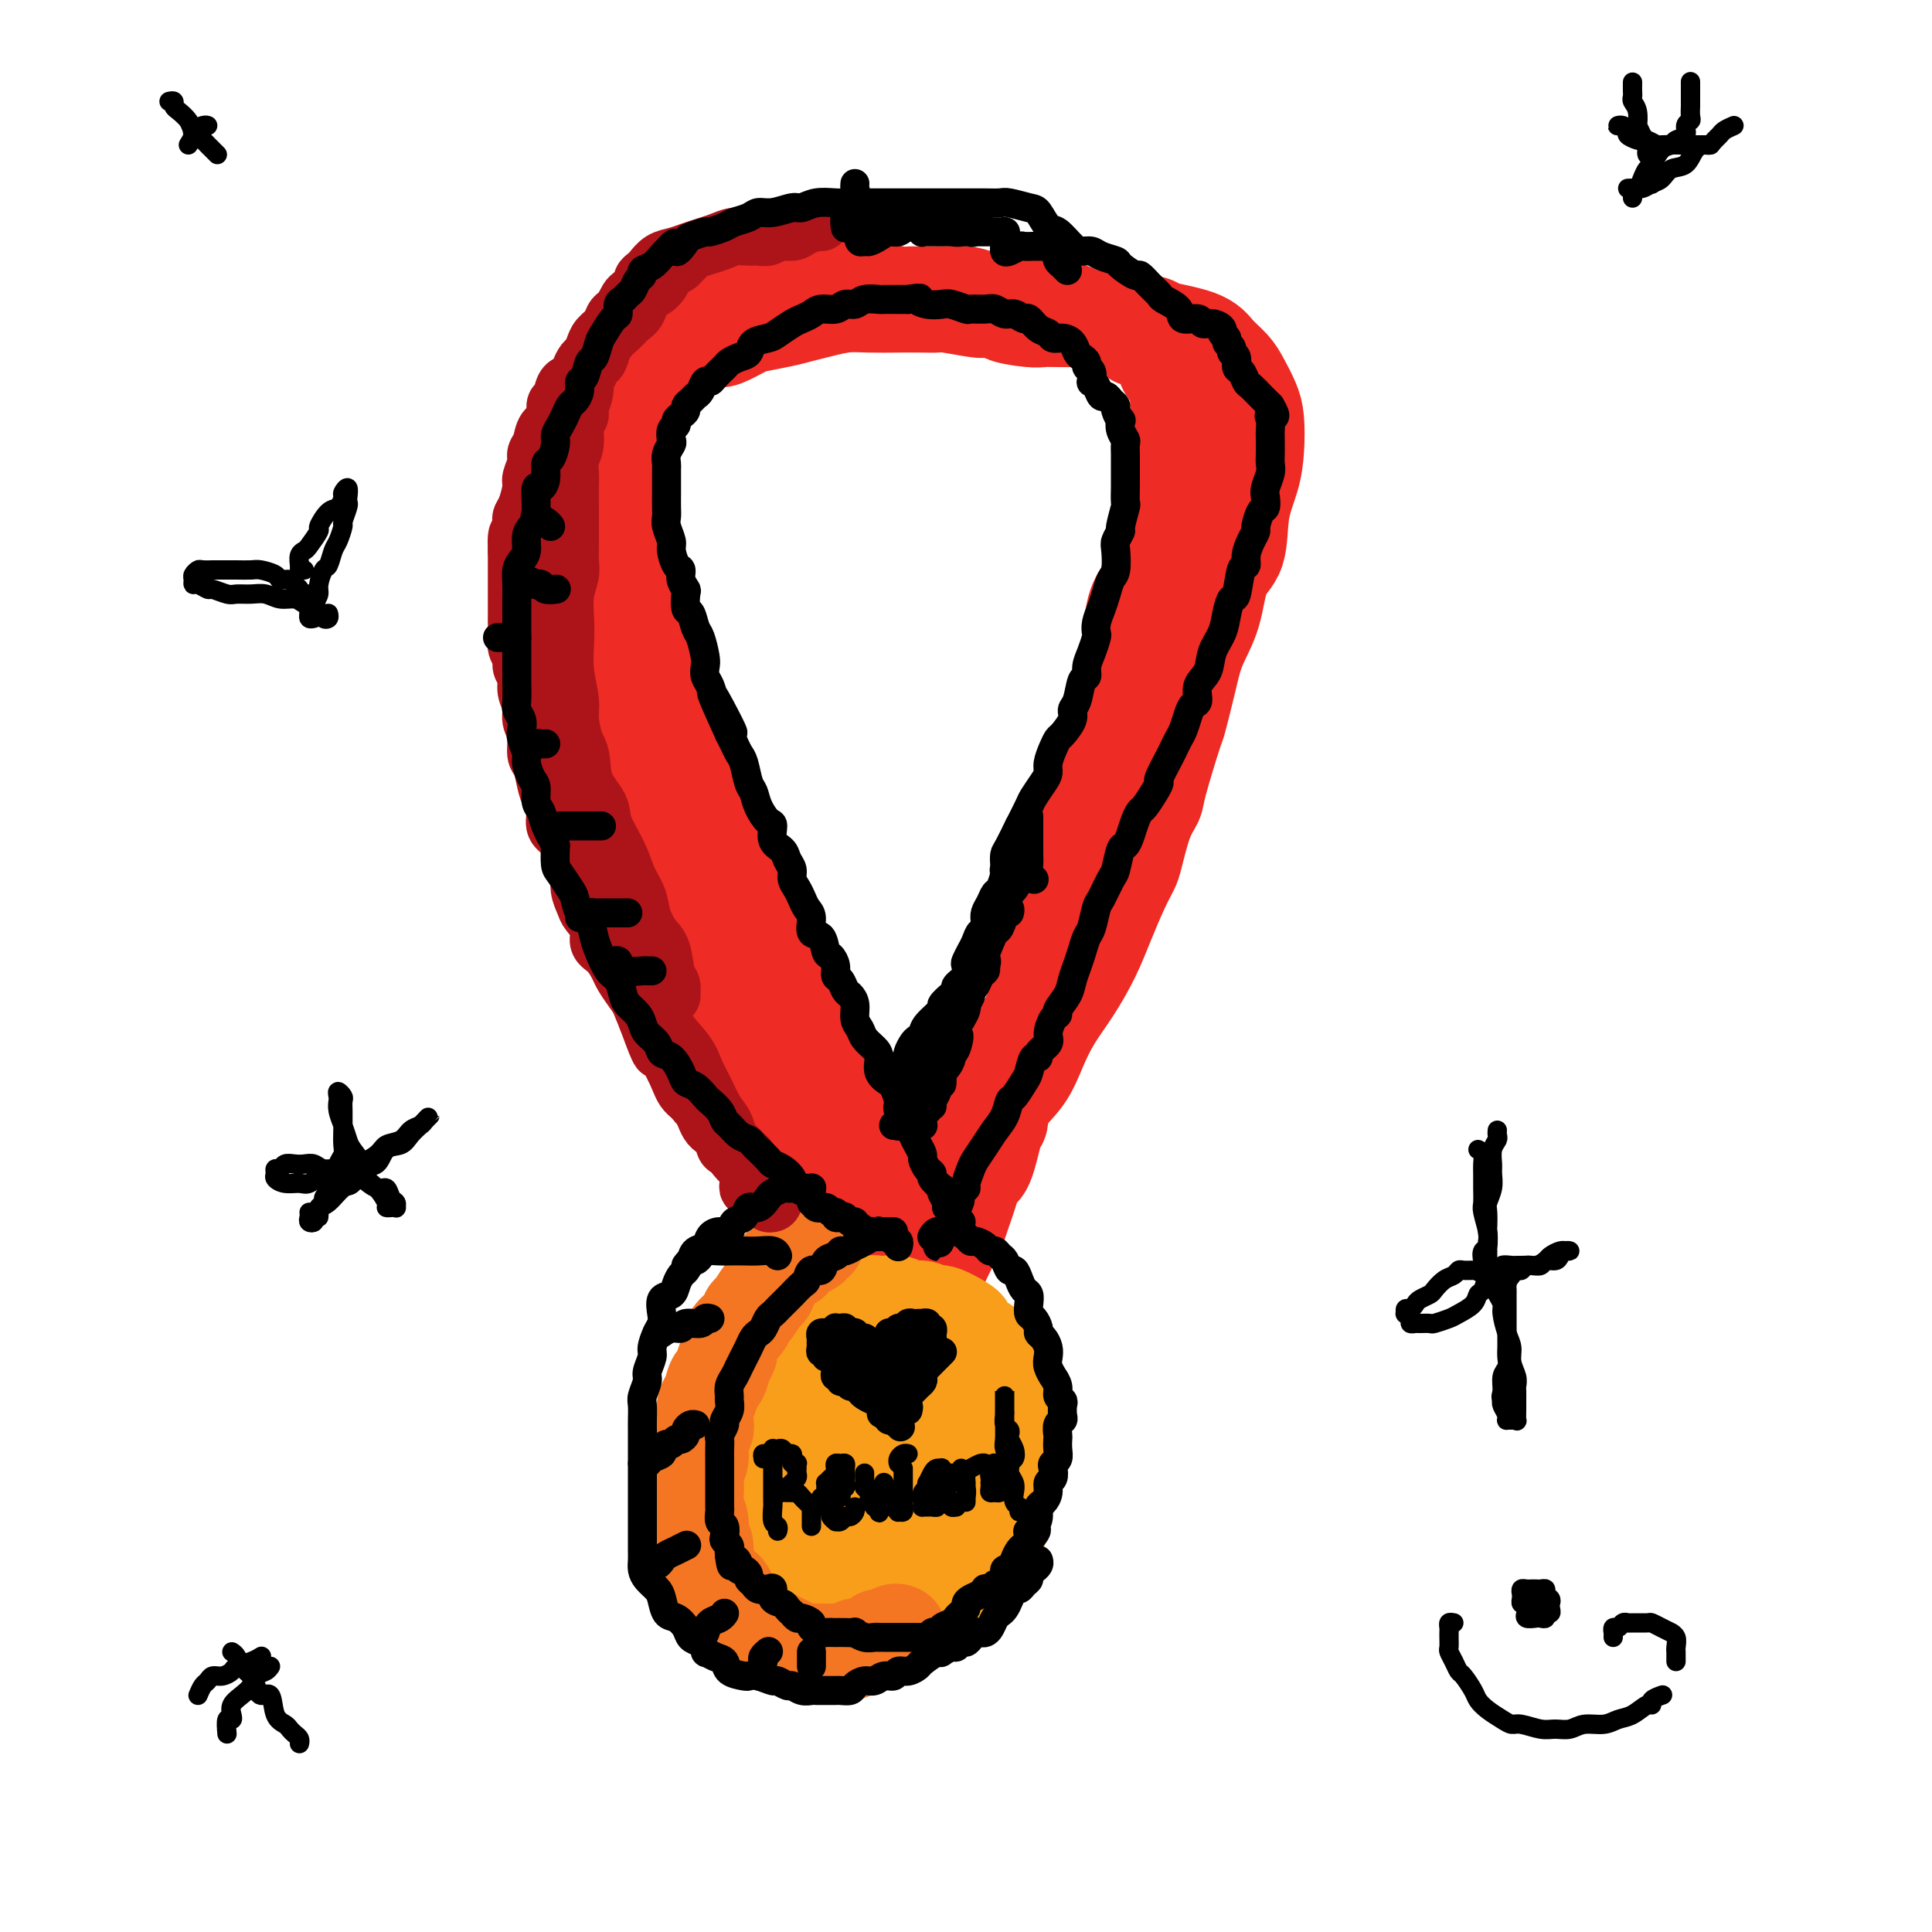 <svg viewBox='0 0 400 400' version='1.1' xmlns='http://www.w3.org/2000/svg' xmlns:xlink='http://www.w3.org/1999/xlink'><g fill='none' stroke='#EE2B24' stroke-width='20' stroke-linecap='round' stroke-linejoin='round'><path d='M193,255c-0.336,-0.004 -0.671,-0.007 -1,0c-0.329,0.007 -0.651,0.026 -1,0c-0.349,-0.026 -0.726,-0.097 -1,0c-0.274,0.097 -0.446,0.363 -1,0c-0.554,-0.363 -1.491,-1.354 -2,-2c-0.509,-0.646 -0.591,-0.945 -1,-2c-0.409,-1.055 -1.146,-2.864 -2,-4c-0.854,-1.136 -1.824,-1.598 -2,-2c-0.176,-0.402 0.442,-0.743 0,-2c-0.442,-1.257 -1.943,-3.429 -3,-5c-1.057,-1.571 -1.671,-2.540 -2,-3c-0.329,-0.460 -0.372,-0.411 -1,-2c-0.628,-1.589 -1.840,-4.816 -3,-7c-1.160,-2.184 -2.267,-3.324 -3,-4c-0.733,-0.676 -1.091,-0.889 -2,-3c-0.909,-2.111 -2.369,-6.122 -3,-8c-0.631,-1.878 -0.432,-1.623 -1,-3c-0.568,-1.377 -1.902,-4.385 -3,-7c-1.098,-2.615 -1.961,-4.837 -3,-7c-1.039,-2.163 -2.256,-4.267 -3,-6c-0.744,-1.733 -1.016,-3.095 -2,-6c-0.984,-2.905 -2.682,-7.354 -4,-10c-1.318,-2.646 -2.258,-3.488 -3,-5c-0.742,-1.512 -1.288,-3.694 -2,-6c-0.712,-2.306 -1.591,-4.737 -2,-6c-0.409,-1.263 -0.347,-1.359 -1,-2c-0.653,-0.641 -2.021,-1.828 -3,-4c-0.979,-2.172 -1.569,-5.331 -2,-7c-0.431,-1.669 -0.703,-1.850 -1,-2c-0.297,-0.150 -0.618,-0.270 -1,-1c-0.382,-0.730 -0.824,-2.068 -1,-3c-0.176,-0.932 -0.084,-1.456 0,-2c0.084,-0.544 0.162,-1.108 0,-2c-0.162,-0.892 -0.565,-2.112 -1,-3c-0.435,-0.888 -0.904,-1.443 -1,-2c-0.096,-0.557 0.181,-1.114 0,-2c-0.181,-0.886 -0.819,-2.100 -1,-3c-0.181,-0.900 0.095,-1.486 0,-2c-0.095,-0.514 -0.563,-0.958 -1,-2c-0.437,-1.042 -0.845,-2.684 -1,-4c-0.155,-1.316 -0.056,-2.308 0,-4c0.056,-1.692 0.071,-4.084 0,-5c-0.071,-0.916 -0.226,-0.356 0,-1c0.226,-0.644 0.834,-2.492 1,-4c0.166,-1.508 -0.109,-2.675 0,-4c0.109,-1.325 0.603,-2.809 1,-4c0.397,-1.191 0.698,-2.090 1,-3c0.302,-0.910 0.604,-1.830 1,-3c0.396,-1.170 0.884,-2.590 1,-3c0.116,-0.410 -0.141,0.189 0,0c0.141,-0.189 0.680,-1.168 1,-2c0.320,-0.832 0.422,-1.518 1,-2c0.578,-0.482 1.631,-0.759 2,-1c0.369,-0.241 0.052,-0.444 0,-1c-0.052,-0.556 0.160,-1.463 1,-2c0.840,-0.537 2.309,-0.705 3,-1c0.691,-0.295 0.606,-0.718 1,-1c0.394,-0.282 1.268,-0.422 2,-1c0.732,-0.578 1.324,-1.594 2,-2c0.676,-0.406 1.437,-0.203 2,0c0.563,0.203 0.930,0.405 2,0c1.070,-0.405 2.844,-1.418 4,-2c1.156,-0.582 1.694,-0.734 3,-1c1.306,-0.266 3.379,-0.646 5,-1c1.621,-0.354 2.789,-0.683 4,-1c1.211,-0.317 2.466,-0.621 4,-1c1.534,-0.379 3.346,-0.833 5,-1c1.654,-0.167 3.149,-0.046 5,0c1.851,0.046 4.058,0.016 6,0c1.942,-0.016 3.620,-0.018 5,0c1.380,0.018 2.463,0.056 3,0c0.537,-0.056 0.529,-0.207 2,0c1.471,0.207 4.420,0.774 6,1c1.580,0.226 1.790,0.113 2,0'/><path d='M204,64c5.133,0.321 3.464,0.622 4,1c0.536,0.378 3.277,0.832 5,1c1.723,0.168 2.429,0.048 3,0c0.571,-0.048 1.007,-0.025 3,0c1.993,0.025 5.542,0.050 7,0c1.458,-0.050 0.827,-0.176 3,0c2.173,0.176 7.152,0.655 9,1c1.848,0.345 0.564,0.556 2,1c1.436,0.444 5.593,1.122 8,2c2.407,0.878 3.065,1.954 4,3c0.935,1.046 2.146,2.060 3,3c0.854,0.940 1.351,1.807 2,3c0.649,1.193 1.449,2.713 2,4c0.551,1.287 0.854,2.340 1,4c0.146,1.660 0.134,3.928 0,6c-0.134,2.072 -0.391,3.949 -1,6c-0.609,2.051 -1.570,4.276 -2,7c-0.430,2.724 -0.327,5.946 -1,8c-0.673,2.054 -2.121,2.940 -3,5c-0.879,2.060 -1.189,5.293 -2,8c-0.811,2.707 -2.123,4.889 -3,7c-0.877,2.111 -1.319,4.150 -2,7c-0.681,2.850 -1.600,6.509 -2,8c-0.400,1.491 -0.282,0.812 -1,3c-0.718,2.188 -2.272,7.243 -3,10c-0.728,2.757 -0.631,3.218 -1,4c-0.369,0.782 -1.204,1.887 -2,4c-0.796,2.113 -1.552,5.234 -2,7c-0.448,1.766 -0.587,2.176 -1,3c-0.413,0.824 -1.100,2.063 -2,4c-0.900,1.937 -2.012,4.571 -3,7c-0.988,2.429 -1.852,4.652 -3,7c-1.148,2.348 -2.581,4.822 -4,7c-1.419,2.178 -2.824,4.059 -4,6c-1.176,1.941 -2.121,3.943 -3,6c-0.879,2.057 -1.691,4.170 -3,6c-1.309,1.830 -3.114,3.379 -4,5c-0.886,1.621 -0.852,3.316 -1,4c-0.148,0.684 -0.477,0.357 -1,2c-0.523,1.643 -1.240,5.256 -2,7c-0.760,1.744 -1.565,1.620 -2,2c-0.435,0.380 -0.502,1.265 -1,3c-0.498,1.735 -1.427,4.320 -2,6c-0.573,1.680 -0.792,2.455 -1,3c-0.208,0.545 -0.407,0.861 -1,2c-0.593,1.139 -1.581,3.100 -2,4c-0.419,0.900 -0.270,0.738 -1,2c-0.730,1.262 -2.339,3.947 -3,5c-0.661,1.053 -0.373,0.474 -1,1c-0.627,0.526 -2.169,2.156 -3,3c-0.831,0.844 -0.952,0.900 -1,1c-0.048,0.100 -0.023,0.243 0,0c0.023,-0.243 0.044,-0.873 0,-1c-0.044,-0.127 -0.154,0.248 0,0c0.154,-0.248 0.571,-1.120 1,-2c0.429,-0.880 0.870,-1.767 1,-2c0.130,-0.233 -0.050,0.190 0,0c0.050,-0.190 0.329,-0.992 1,-2c0.671,-1.008 1.734,-2.223 2,-3c0.266,-0.777 -0.267,-1.118 0,-2c0.267,-0.882 1.332,-2.305 2,-3c0.668,-0.695 0.937,-0.663 1,-1c0.063,-0.337 -0.082,-1.045 0,-2c0.082,-0.955 0.389,-2.158 1,-3c0.611,-0.842 1.524,-1.323 2,-2c0.476,-0.677 0.514,-1.549 1,-3c0.486,-1.451 1.419,-3.482 2,-5c0.581,-1.518 0.810,-2.524 1,-3c0.190,-0.476 0.340,-0.422 1,-2c0.660,-1.578 1.830,-4.789 3,-8'/><path d='M205,229c3.384,-7.439 2.845,-4.535 3,-5c0.155,-0.465 1.004,-4.297 2,-7c0.996,-2.703 2.139,-4.276 3,-6c0.861,-1.724 1.439,-3.599 2,-6c0.561,-2.401 1.106,-5.329 2,-8c0.894,-2.671 2.137,-5.083 3,-7c0.863,-1.917 1.348,-3.337 2,-6c0.652,-2.663 1.473,-6.569 2,-9c0.527,-2.431 0.761,-3.386 1,-4c0.239,-0.614 0.484,-0.888 1,-3c0.516,-2.112 1.304,-6.063 2,-9c0.696,-2.937 1.299,-4.858 2,-8c0.701,-3.142 1.501,-7.503 2,-10c0.499,-2.497 0.696,-3.130 1,-4c0.304,-0.870 0.716,-1.976 1,-4c0.284,-2.024 0.441,-4.965 1,-7c0.559,-2.035 1.521,-3.165 2,-4c0.479,-0.835 0.475,-1.374 1,-3c0.525,-1.626 1.579,-4.339 2,-6c0.421,-1.661 0.208,-2.271 0,-3c-0.208,-0.729 -0.409,-1.577 0,-3c0.409,-1.423 1.430,-3.419 2,-5c0.570,-1.581 0.689,-2.745 1,-4c0.311,-1.255 0.815,-2.600 1,-4c0.185,-1.400 0.051,-2.854 0,-4c-0.051,-1.146 -0.021,-1.984 0,-3c0.021,-1.016 0.031,-2.211 0,-3c-0.031,-0.789 -0.102,-1.171 0,-2c0.102,-0.829 0.378,-2.106 0,-3c-0.378,-0.894 -1.410,-1.405 -2,-2c-0.590,-0.595 -0.739,-1.274 -1,-2c-0.261,-0.726 -0.634,-1.501 -1,-2c-0.366,-0.499 -0.723,-0.724 -1,-1c-0.277,-0.276 -0.473,-0.604 -1,-1c-0.527,-0.396 -1.386,-0.862 -2,-1c-0.614,-0.138 -0.984,0.050 -1,0c-0.016,-0.050 0.320,-0.338 0,-1c-0.320,-0.662 -1.297,-1.697 -2,-2c-0.703,-0.303 -1.133,0.126 -2,0c-0.867,-0.126 -2.170,-0.807 -3,-1c-0.830,-0.193 -1.186,0.102 -2,0c-0.814,-0.102 -2.087,-0.601 -3,-1c-0.913,-0.399 -1.466,-0.699 -3,-1c-1.534,-0.301 -4.047,-0.602 -6,-1c-1.953,-0.398 -3.345,-0.891 -5,-1c-1.655,-0.109 -3.572,0.168 -5,0c-1.428,-0.168 -2.365,-0.780 -4,-1c-1.635,-0.220 -3.967,-0.049 -6,0c-2.033,0.049 -3.769,-0.025 -5,0c-1.231,0.025 -1.959,0.151 -3,0c-1.041,-0.151 -2.396,-0.577 -5,-1c-2.604,-0.423 -6.456,-0.842 -8,-1c-1.544,-0.158 -0.780,-0.053 -1,0c-0.220,0.053 -1.425,0.055 -3,0c-1.575,-0.055 -3.521,-0.167 -5,0c-1.479,0.167 -2.493,0.612 -4,1c-1.507,0.388 -3.508,0.719 -5,1c-1.492,0.281 -2.475,0.513 -4,1c-1.525,0.487 -3.593,1.229 -5,2c-1.407,0.771 -2.152,1.572 -3,2c-0.848,0.428 -1.798,0.484 -3,1c-1.202,0.516 -2.654,1.493 -3,2c-0.346,0.507 0.416,0.545 0,1c-0.416,0.455 -2.009,1.329 -3,2c-0.991,0.671 -1.379,1.141 -2,2c-0.621,0.859 -1.476,2.106 -2,3c-0.524,0.894 -0.718,1.433 -1,2c-0.282,0.567 -0.652,1.162 -1,2c-0.348,0.838 -0.674,1.919 -1,3'/><path d='M127,84c-1.486,2.661 -0.202,1.815 0,2c0.202,0.185 -0.678,1.403 -1,3c-0.322,1.597 -0.087,3.572 0,5c0.087,1.428 0.026,2.307 0,4c-0.026,1.693 -0.018,4.200 0,6c0.018,1.800 0.047,2.895 0,5c-0.047,2.105 -0.168,5.221 0,8c0.168,2.779 0.626,5.220 1,8c0.374,2.780 0.664,5.898 1,9c0.336,3.102 0.719,6.188 1,9c0.281,2.812 0.460,5.349 1,8c0.540,2.651 1.441,5.416 2,8c0.559,2.584 0.776,4.989 1,7c0.224,2.011 0.454,3.630 1,6c0.546,2.370 1.409,5.490 2,8c0.591,2.510 0.909,4.409 2,7c1.091,2.591 2.954,5.875 4,9c1.046,3.125 1.275,6.093 2,9c0.725,2.907 1.945,5.755 3,8c1.055,2.245 1.944,3.887 3,6c1.056,2.113 2.279,4.696 3,7c0.721,2.304 0.942,4.328 2,6c1.058,1.672 2.954,2.992 4,5c1.046,2.008 1.242,4.704 2,7c0.758,2.296 2.077,4.193 3,6c0.923,1.807 1.451,3.524 2,5c0.549,1.476 1.121,2.712 2,4c0.879,1.288 2.067,2.628 3,4c0.933,1.372 1.612,2.776 2,4c0.388,1.224 0.485,2.267 1,3c0.515,0.733 1.448,1.156 2,2c0.552,0.844 0.722,2.110 1,3c0.278,0.890 0.663,1.404 1,2c0.337,0.596 0.625,1.275 1,2c0.375,0.725 0.836,1.498 1,2c0.164,0.502 0.030,0.733 0,1c-0.030,0.267 0.044,0.569 0,1c-0.044,0.431 -0.208,0.992 0,1c0.208,0.008 0.787,-0.536 1,-1c0.213,-0.464 0.061,-0.847 0,-1c-0.061,-0.153 -0.030,-0.077 0,0'/></g>
<g fill='none' stroke='#F99E1B' stroke-width='20' stroke-linecap='round' stroke-linejoin='round'><path d='M179,285c-0.680,0.000 -1.361,0.000 -2,0c-0.639,-0.000 -1.237,-0.000 -2,0c-0.763,0.000 -1.692,0.001 -2,0c-0.308,-0.001 0.006,-0.002 0,0c-0.006,0.002 -0.330,0.007 -1,0c-0.670,-0.007 -1.684,-0.028 -2,0c-0.316,0.028 0.067,0.104 0,0c-0.067,-0.104 -0.582,-0.389 -1,0c-0.418,0.389 -0.738,1.453 -1,2c-0.262,0.547 -0.465,0.576 -1,1c-0.535,0.424 -1.401,1.243 -2,2c-0.599,0.757 -0.931,1.452 -1,2c-0.069,0.548 0.124,0.949 0,2c-0.124,1.051 -0.567,2.752 -1,4c-0.433,1.248 -0.858,2.044 -1,3c-0.142,0.956 -0.001,2.071 0,3c0.001,0.929 -0.138,1.670 0,3c0.138,1.330 0.551,3.249 1,4c0.449,0.751 0.933,0.334 1,1c0.067,0.666 -0.282,2.416 0,4c0.282,1.584 1.195,3.002 2,4c0.805,0.998 1.501,1.577 2,2c0.499,0.423 0.800,0.690 1,1c0.200,0.310 0.297,0.661 1,1c0.703,0.339 2.010,0.664 3,1c0.990,0.336 1.663,0.682 2,1c0.337,0.318 0.336,0.607 1,1c0.664,0.393 1.991,0.889 3,1c1.009,0.111 1.699,-0.165 2,0c0.301,0.165 0.212,0.769 1,1c0.788,0.231 2.452,0.088 3,0c0.548,-0.088 -0.020,-0.119 1,0c1.020,0.119 3.629,0.390 5,0c1.371,-0.390 1.505,-1.442 2,-2c0.495,-0.558 1.350,-0.624 2,-1c0.650,-0.376 1.096,-1.063 2,-2c0.904,-0.937 2.266,-2.123 3,-3c0.734,-0.877 0.842,-1.445 1,-2c0.158,-0.555 0.368,-1.096 1,-2c0.632,-0.904 1.685,-2.172 2,-3c0.315,-0.828 -0.108,-1.217 0,-2c0.108,-0.783 0.747,-1.961 1,-3c0.253,-1.039 0.121,-1.940 0,-2c-0.121,-0.060 -0.231,0.719 0,0c0.231,-0.719 0.804,-2.938 1,-4c0.196,-1.062 0.016,-0.966 0,-1c-0.016,-0.034 0.133,-0.197 0,-1c-0.133,-0.803 -0.549,-2.245 -1,-3c-0.451,-0.755 -0.936,-0.822 -1,-1c-0.064,-0.178 0.295,-0.466 0,-1c-0.295,-0.534 -1.242,-1.313 -2,-2c-0.758,-0.687 -1.325,-1.283 -2,-2c-0.675,-0.717 -1.459,-1.555 -2,-2c-0.541,-0.445 -0.841,-0.497 -2,-1c-1.159,-0.503 -3.178,-1.456 -4,-2c-0.822,-0.544 -0.449,-0.680 -1,-1c-0.551,-0.320 -2.027,-0.826 -3,-1c-0.973,-0.174 -1.443,-0.016 -2,0c-0.557,0.016 -1.200,-0.109 -2,0c-0.800,0.109 -1.757,0.451 -3,1c-1.243,0.549 -2.770,1.305 -4,2c-1.230,0.695 -2.162,1.329 -3,2c-0.838,0.671 -1.584,1.380 -2,2c-0.416,0.620 -0.504,1.153 -1,2c-0.496,0.847 -1.400,2.009 -2,3c-0.600,0.991 -0.894,1.810 -1,3c-0.106,1.190 -0.023,2.750 0,5c0.023,2.250 -0.014,5.191 0,7c0.014,1.809 0.081,2.487 0,3c-0.081,0.513 -0.309,0.861 0,2c0.309,1.139 1.154,3.070 2,5'/><path d='M170,322c0.352,4.250 0.730,2.375 1,2c0.270,-0.375 0.430,0.751 1,2c0.570,1.249 1.549,2.620 2,3c0.451,0.380 0.375,-0.231 1,0c0.625,0.231 1.952,1.304 3,2c1.048,0.696 1.819,1.017 3,1c1.181,-0.017 2.773,-0.370 4,-1c1.227,-0.630 2.090,-1.538 3,-2c0.910,-0.462 1.866,-0.480 3,-1c1.134,-0.520 2.446,-1.543 3,-3c0.554,-1.457 0.348,-3.350 1,-5c0.652,-1.650 2.161,-3.059 3,-4c0.839,-0.941 1.010,-1.415 1,-2c-0.010,-0.585 -0.199,-1.280 0,-2c0.199,-0.720 0.785,-1.465 1,-2c0.215,-0.535 0.058,-0.860 0,-2c-0.058,-1.140 -0.019,-3.093 0,-4c0.019,-0.907 0.017,-0.766 0,-1c-0.017,-0.234 -0.050,-0.841 0,-2c0.050,-1.159 0.183,-2.870 0,-4c-0.183,-1.130 -0.681,-1.679 -1,-2c-0.319,-0.321 -0.458,-0.415 -1,-1c-0.542,-0.585 -1.489,-1.660 -2,-2c-0.511,-0.340 -0.588,0.055 -1,0c-0.412,-0.055 -1.159,-0.558 -2,-1c-0.841,-0.442 -1.776,-0.821 -3,-1c-1.224,-0.179 -2.736,-0.157 -4,0c-1.264,0.157 -2.278,0.450 -3,1c-0.722,0.550 -1.150,1.357 -2,2c-0.850,0.643 -2.122,1.124 -3,2c-0.878,0.876 -1.363,2.149 -2,3c-0.637,0.851 -1.425,1.281 -2,2c-0.575,0.719 -0.935,1.728 -1,3c-0.065,1.272 0.167,2.807 0,4c-0.167,1.193 -0.732,2.046 -1,3c-0.268,0.954 -0.239,2.010 0,3c0.239,0.990 0.687,1.912 1,3c0.313,1.088 0.492,2.340 1,3c0.508,0.660 1.346,0.728 2,1c0.654,0.272 1.123,0.746 2,1c0.877,0.254 2.161,0.286 3,0c0.839,-0.286 1.232,-0.892 2,-1c0.768,-0.108 1.911,0.281 3,0c1.089,-0.281 2.124,-1.233 3,-2c0.876,-0.767 1.593,-1.349 2,-2c0.407,-0.651 0.505,-1.371 1,-2c0.495,-0.629 1.386,-1.169 2,-2c0.614,-0.831 0.950,-1.954 1,-3c0.050,-1.046 -0.185,-2.014 0,-3c0.185,-0.986 0.789,-1.989 1,-3c0.211,-1.011 0.027,-2.029 0,-3c-0.027,-0.971 0.102,-1.896 0,-3c-0.102,-1.104 -0.434,-2.387 -1,-3c-0.566,-0.613 -1.365,-0.556 -2,-1c-0.635,-0.444 -1.105,-1.387 -2,-2c-0.895,-0.613 -2.216,-0.894 -3,-1c-0.784,-0.106 -1.030,-0.036 -2,0c-0.970,0.036 -2.664,0.039 -4,0c-1.336,-0.039 -2.313,-0.121 -3,0c-0.687,0.121 -1.084,0.446 -2,1c-0.916,0.554 -2.351,1.337 -3,2c-0.649,0.663 -0.514,1.205 -1,2c-0.486,0.795 -1.594,1.842 -2,3c-0.406,1.158 -0.109,2.427 0,4c0.109,1.573 0.031,3.449 0,5c-0.031,1.551 -0.016,2.775 0,4'/><path d='M171,311c0.435,2.711 1.524,2.989 2,4c0.476,1.011 0.340,2.754 1,4c0.660,1.246 2.115,1.994 3,3c0.885,1.006 1.200,2.270 2,3c0.800,0.730 2.086,0.925 3,1c0.914,0.075 1.457,0.029 2,0c0.543,-0.029 1.086,-0.041 2,0c0.914,0.041 2.199,0.136 3,0c0.801,-0.136 1.117,-0.504 2,-1c0.883,-0.496 2.331,-1.119 3,-2c0.669,-0.881 0.557,-2.021 1,-3c0.443,-0.979 1.440,-1.799 2,-3c0.560,-1.201 0.684,-2.783 1,-4c0.316,-1.217 0.825,-2.069 1,-3c0.175,-0.931 0.018,-1.941 0,-3c-0.018,-1.059 0.104,-2.168 0,-3c-0.104,-0.832 -0.436,-1.389 -1,-2c-0.564,-0.611 -1.362,-1.277 -2,-2c-0.638,-0.723 -1.116,-1.504 -2,-2c-0.884,-0.496 -2.175,-0.708 -3,-1c-0.825,-0.292 -1.183,-0.663 -2,-1c-0.817,-0.337 -2.092,-0.638 -3,-1c-0.908,-0.362 -1.448,-0.783 -2,-1c-0.552,-0.217 -1.118,-0.228 -2,0c-0.882,0.228 -2.082,0.697 -3,1c-0.918,0.303 -1.553,0.441 -2,1c-0.447,0.559 -0.705,1.538 -1,2c-0.295,0.462 -0.625,0.407 -1,1c-0.375,0.593 -0.793,1.836 -1,3c-0.207,1.164 -0.203,2.251 0,3c0.203,0.749 0.606,1.160 1,2c0.394,0.840 0.781,2.110 1,3c0.219,0.890 0.270,1.401 1,2c0.730,0.599 2.139,1.285 3,2c0.861,0.715 1.175,1.460 2,2c0.825,0.540 2.160,0.874 3,1c0.840,0.126 1.183,0.042 2,0c0.817,-0.042 2.106,-0.042 3,0c0.894,0.042 1.391,0.125 2,0c0.609,-0.125 1.329,-0.457 2,-1c0.671,-0.543 1.294,-1.296 2,-2c0.706,-0.704 1.495,-1.357 2,-2c0.505,-0.643 0.728,-1.275 1,-2c0.272,-0.725 0.595,-1.544 1,-2c0.405,-0.456 0.894,-0.548 1,-1c0.106,-0.452 -0.171,-1.264 0,-2c0.171,-0.736 0.789,-1.395 1,-2c0.211,-0.605 0.015,-1.158 0,-2c-0.015,-0.842 0.152,-1.975 0,-3c-0.152,-1.025 -0.621,-1.941 -1,-3c-0.379,-1.059 -0.667,-2.261 -1,-3c-0.333,-0.739 -0.709,-1.014 -1,-2c-0.291,-0.986 -0.496,-2.683 -1,-4c-0.504,-1.317 -1.308,-2.255 -2,-3c-0.692,-0.745 -1.274,-1.296 -2,-2c-0.726,-0.704 -1.598,-1.562 -2,-2c-0.402,-0.438 -0.334,-0.457 -1,-1c-0.666,-0.543 -2.065,-1.609 -3,-2c-0.935,-0.391 -1.406,-0.105 -2,0c-0.594,0.105 -1.313,0.030 -2,0c-0.687,-0.030 -1.344,-0.015 -2,0'/><path d='M182,276c-1.530,0.014 -2.354,0.048 -3,0c-0.646,-0.048 -1.115,-0.180 -2,0c-0.885,0.180 -2.187,0.670 -3,1c-0.813,0.330 -1.139,0.500 -2,1c-0.861,0.500 -2.259,1.330 -3,2c-0.741,0.670 -0.825,1.179 -1,2c-0.175,0.821 -0.439,1.954 -1,3c-0.561,1.046 -1.418,2.005 -2,3c-0.582,0.995 -0.888,2.025 -1,3c-0.112,0.975 -0.030,1.893 0,3c0.030,1.107 0.007,2.403 0,4c-0.007,1.597 0.002,3.495 0,5c-0.002,1.505 -0.015,2.616 0,4c0.015,1.384 0.060,3.041 0,4c-0.060,0.959 -0.223,1.219 0,2c0.223,0.781 0.832,2.083 1,3c0.168,0.917 -0.107,1.449 0,2c0.107,0.551 0.595,1.121 1,2c0.405,0.879 0.726,2.068 1,3c0.274,0.932 0.500,1.608 1,2c0.500,0.392 1.274,0.500 2,1c0.726,0.500 1.405,1.391 2,2c0.595,0.609 1.107,0.935 2,1c0.893,0.065 2.168,-0.130 3,0c0.832,0.130 1.223,0.586 2,1c0.777,0.414 1.941,0.786 3,1c1.059,0.214 2.011,0.269 3,0c0.989,-0.269 2.013,-0.863 3,-1c0.987,-0.137 1.937,0.185 3,0c1.063,-0.185 2.238,-0.875 3,-1c0.762,-0.125 1.112,0.314 2,0c0.888,-0.314 2.313,-1.383 3,-2c0.687,-0.617 0.636,-0.783 1,-1c0.364,-0.217 1.144,-0.484 2,-1c0.856,-0.516 1.789,-1.281 2,-2c0.211,-0.719 -0.298,-1.394 0,-2c0.298,-0.606 1.404,-1.144 2,-2c0.596,-0.856 0.681,-2.030 1,-3c0.319,-0.970 0.871,-1.737 1,-3c0.129,-1.263 -0.166,-3.023 0,-4c0.166,-0.977 0.791,-1.171 1,-2c0.209,-0.829 0.000,-2.291 0,-4c-0.000,-1.709 0.208,-3.664 0,-5c-0.208,-1.336 -0.833,-2.054 -1,-3c-0.167,-0.946 0.125,-2.121 0,-3c-0.125,-0.879 -0.667,-1.461 -1,-2c-0.333,-0.539 -0.456,-1.033 -1,-2c-0.544,-0.967 -1.510,-2.406 -2,-3c-0.490,-0.594 -0.503,-0.344 -1,-1c-0.497,-0.656 -1.479,-2.217 -2,-3c-0.521,-0.783 -0.581,-0.788 -1,-1c-0.419,-0.212 -1.197,-0.630 -2,-1c-0.803,-0.370 -1.632,-0.690 -2,-1c-0.368,-0.310 -0.276,-0.609 -1,-1c-0.724,-0.391 -2.264,-0.875 -3,-1c-0.736,-0.125 -0.668,0.110 -1,0c-0.332,-0.110 -1.065,-0.565 -2,-1c-0.935,-0.435 -2.071,-0.848 -3,-1c-0.929,-0.152 -1.652,-0.041 -2,0c-0.348,0.041 -0.323,0.014 -1,0c-0.677,-0.014 -2.058,-0.014 -3,0c-0.942,0.014 -1.446,0.042 -2,0c-0.554,-0.042 -1.158,-0.155 -2,0c-0.842,0.155 -1.921,0.577 -3,1'/><path d='M173,275c-3.760,-0.247 -2.159,0.134 -2,1c0.159,0.866 -1.122,2.216 -2,3c-0.878,0.784 -1.352,1.002 -2,2c-0.648,0.998 -1.470,2.776 -2,4c-0.530,1.224 -0.769,1.892 -1,3c-0.231,1.108 -0.454,2.655 -1,4c-0.546,1.345 -1.414,2.489 -2,4c-0.586,1.511 -0.888,3.388 -1,5c-0.112,1.612 -0.032,2.957 0,4c0.032,1.043 0.017,1.783 0,3c-0.017,1.217 -0.036,2.911 0,4c0.036,1.089 0.125,1.573 0,2c-0.125,0.427 -0.466,0.796 0,2c0.466,1.204 1.739,3.244 2,4c0.261,0.756 -0.489,0.229 0,1c0.489,0.771 2.218,2.841 3,4c0.782,1.159 0.619,1.407 1,2c0.381,0.593 1.308,1.532 2,2c0.692,0.468 1.151,0.465 2,1c0.849,0.535 2.090,1.608 3,2c0.910,0.392 1.490,0.102 2,0c0.510,-0.102 0.951,-0.016 2,0c1.049,0.016 2.706,-0.037 4,0c1.294,0.037 2.224,0.165 3,0c0.776,-0.165 1.400,-0.623 2,-1c0.600,-0.377 1.178,-0.675 2,-1c0.822,-0.325 1.887,-0.678 3,-1c1.113,-0.322 2.273,-0.612 3,-1c0.727,-0.388 1.021,-0.874 1,-1c-0.021,-0.126 -0.356,0.108 0,0c0.356,-0.108 1.404,-0.556 2,-1c0.596,-0.444 0.741,-0.882 1,-1c0.259,-0.118 0.634,0.084 1,0c0.366,-0.084 0.725,-0.456 1,-1c0.275,-0.544 0.468,-1.262 1,-2c0.532,-0.738 1.403,-1.496 2,-2c0.597,-0.504 0.920,-0.753 1,-1c0.080,-0.247 -0.085,-0.493 0,-1c0.085,-0.507 0.419,-1.275 1,-2c0.581,-0.725 1.410,-1.406 2,-2c0.590,-0.594 0.942,-1.102 1,-2c0.058,-0.898 -0.177,-2.188 0,-3c0.177,-0.812 0.765,-1.148 1,-2c0.235,-0.852 0.115,-2.222 0,-3c-0.115,-0.778 -0.226,-0.963 0,-2c0.226,-1.037 0.789,-2.924 1,-4c0.211,-1.076 0.072,-1.340 0,-2c-0.072,-0.660 -0.075,-1.716 0,-2c0.075,-0.284 0.230,0.204 0,0c-0.230,-0.204 -0.846,-1.100 -1,-2c-0.154,-0.900 0.152,-1.803 0,-2c-0.152,-0.197 -0.762,0.313 -1,0c-0.238,-0.313 -0.105,-1.450 0,-2c0.105,-0.550 0.182,-0.513 0,-1c-0.182,-0.487 -0.623,-1.496 -1,-2c-0.377,-0.504 -0.690,-0.501 -1,-1c-0.310,-0.499 -0.616,-1.499 -1,-2c-0.384,-0.501 -0.845,-0.502 -1,-1c-0.155,-0.498 -0.003,-1.494 0,-2c0.003,-0.506 -0.142,-0.522 -1,-1c-0.858,-0.478 -2.429,-1.419 -3,-2c-0.571,-0.581 -0.144,-0.801 0,-1c0.144,-0.199 0.004,-0.378 -1,-1c-1.004,-0.622 -2.873,-1.687 -4,-2c-1.127,-0.313 -1.514,0.126 -2,0c-0.486,-0.126 -1.072,-0.818 -2,-1c-0.928,-0.182 -2.197,0.147 -3,0c-0.803,-0.147 -1.139,-0.770 -2,-1c-0.861,-0.230 -2.246,-0.066 -3,0c-0.754,0.066 -0.877,0.033 -1,0'/><path d='M182,270c-2.059,-0.298 -0.708,-0.043 -1,0c-0.292,0.043 -2.228,-0.127 -3,0c-0.772,0.127 -0.382,0.549 -1,1c-0.618,0.451 -2.245,0.931 -3,1c-0.755,0.069 -0.640,-0.273 -1,0c-0.360,0.273 -1.196,1.161 -2,2c-0.804,0.839 -1.577,1.630 -2,2c-0.423,0.370 -0.494,0.319 -1,1c-0.506,0.681 -1.445,2.093 -2,3c-0.555,0.907 -0.726,1.308 -1,2c-0.274,0.692 -0.652,1.673 -1,3c-0.348,1.327 -0.668,2.998 -1,4c-0.332,1.002 -0.677,1.335 -1,2c-0.323,0.665 -0.622,1.661 -1,3c-0.378,1.339 -0.833,3.020 -1,4c-0.167,0.980 -0.044,1.259 0,2c0.044,0.741 0.011,1.946 0,3c-0.011,1.054 0.000,1.958 0,3c-0.000,1.042 -0.012,2.223 0,3c0.012,0.777 0.047,1.152 0,2c-0.047,0.848 -0.175,2.170 0,3c0.175,0.830 0.655,1.168 1,2c0.345,0.832 0.556,2.158 1,3c0.444,0.842 1.122,1.200 2,2c0.878,0.800 1.957,2.043 3,3c1.043,0.957 2.051,1.629 3,2c0.949,0.371 1.839,0.443 3,1c1.161,0.557 2.594,1.600 4,2c1.406,0.400 2.786,0.156 4,0c1.214,-0.156 2.261,-0.223 3,0c0.739,0.223 1.171,0.736 2,1c0.829,0.264 2.054,0.277 3,0c0.946,-0.277 1.613,-0.845 2,-1c0.387,-0.155 0.496,0.103 1,0c0.504,-0.103 1.405,-0.566 2,-1c0.595,-0.434 0.884,-0.838 1,-1c0.116,-0.162 0.058,-0.081 0,0'/></g>
<g fill='none' stroke='#F47623' stroke-width='20' stroke-linecap='round' stroke-linejoin='round'><path d='M169,257c-0.446,-0.122 -0.893,-0.244 -1,0c-0.107,0.244 0.125,0.853 0,1c-0.125,0.147 -0.606,-0.168 -1,0c-0.394,0.168 -0.701,0.818 -1,1c-0.299,0.182 -0.591,-0.105 -1,0c-0.409,0.105 -0.936,0.603 -1,1c-0.064,0.397 0.333,0.692 0,1c-0.333,0.308 -1.398,0.630 -2,1c-0.602,0.370 -0.742,0.789 -1,1c-0.258,0.211 -0.633,0.213 -1,1c-0.367,0.787 -0.727,2.361 -1,3c-0.273,0.639 -0.458,0.345 -1,1c-0.542,0.655 -1.442,2.258 -2,3c-0.558,0.742 -0.776,0.622 -1,1c-0.224,0.378 -0.455,1.255 -1,2c-0.545,0.745 -1.403,1.359 -2,2c-0.597,0.641 -0.934,1.307 -1,2c-0.066,0.693 0.137,1.411 0,2c-0.137,0.589 -0.615,1.049 -1,2c-0.385,0.951 -0.678,2.394 -1,3c-0.322,0.606 -0.674,0.375 -1,1c-0.326,0.625 -0.627,2.105 -1,3c-0.373,0.895 -0.817,1.206 -1,2c-0.183,0.794 -0.105,2.070 0,3c0.105,0.930 0.238,1.513 0,2c-0.238,0.487 -0.848,0.878 -1,2c-0.152,1.122 0.154,2.975 0,4c-0.154,1.025 -0.769,1.222 -1,2c-0.231,0.778 -0.077,2.138 0,3c0.077,0.862 0.077,1.227 0,2c-0.077,0.773 -0.232,1.954 0,3c0.232,1.046 0.851,1.958 1,3c0.149,1.042 -0.171,2.216 0,3c0.171,0.784 0.833,1.178 1,2c0.167,0.822 -0.163,2.070 0,3c0.163,0.930 0.817,1.540 1,2c0.183,0.460 -0.104,0.770 0,1c0.104,0.230 0.601,0.380 1,1c0.399,0.620 0.701,1.709 1,2c0.299,0.291 0.595,-0.217 1,0c0.405,0.217 0.920,1.157 1,2c0.080,0.843 -0.274,1.588 0,2c0.274,0.412 1.176,0.492 2,1c0.824,0.508 1.572,1.446 2,2c0.428,0.554 0.537,0.726 1,1c0.463,0.274 1.279,0.652 2,1c0.721,0.348 1.347,0.668 2,1c0.653,0.332 1.335,0.677 2,1c0.665,0.323 1.315,0.622 2,1c0.685,0.378 1.405,0.833 2,1c0.595,0.167 1.066,0.046 2,0c0.934,-0.046 2.330,-0.016 3,0c0.670,0.016 0.614,0.018 1,0c0.386,-0.018 1.216,-0.056 2,0c0.784,0.056 1.523,0.207 2,0c0.477,-0.207 0.692,-0.773 1,-1c0.308,-0.227 0.710,-0.116 1,0c0.290,0.116 0.470,0.237 1,0c0.530,-0.237 1.412,-0.833 2,-1c0.588,-0.167 0.882,0.095 1,0c0.118,-0.095 0.059,-0.548 0,-1'/><path d='M182,339c2.884,-0.404 2.093,0.088 2,0c-0.093,-0.088 0.514,-0.754 1,-1c0.486,-0.246 0.853,-0.070 1,0c0.147,0.070 0.073,0.035 0,0'/></g>
<g fill='none' stroke='#AD1419' stroke-width='12' stroke-linecap='round' stroke-linejoin='round'><path d='M160,248c0.122,0.391 0.244,0.782 0,1c-0.244,0.218 -0.853,0.265 -1,0c-0.147,-0.265 0.168,-0.840 0,-1c-0.168,-0.160 -0.820,0.095 -1,0c-0.180,-0.095 0.110,-0.540 0,-1c-0.110,-0.460 -0.621,-0.936 -1,-1c-0.379,-0.064 -0.625,0.282 -1,0c-0.375,-0.282 -0.878,-1.193 -1,-2c-0.122,-0.807 0.136,-1.510 0,-2c-0.136,-0.490 -0.665,-0.768 -1,-1c-0.335,-0.232 -0.475,-0.418 -1,-1c-0.525,-0.582 -1.435,-1.560 -2,-2c-0.565,-0.440 -0.784,-0.342 -1,-1c-0.216,-0.658 -0.429,-2.071 -1,-3c-0.571,-0.929 -1.500,-1.375 -2,-2c-0.500,-0.625 -0.570,-1.431 -1,-2c-0.430,-0.569 -1.218,-0.901 -2,-2c-0.782,-1.099 -1.556,-2.964 -2,-4c-0.444,-1.036 -0.557,-1.243 -1,-2c-0.443,-0.757 -1.217,-2.065 -2,-3c-0.783,-0.935 -1.574,-1.499 -2,-2c-0.426,-0.501 -0.485,-0.939 -1,-2c-0.515,-1.061 -1.485,-2.744 -2,-4c-0.515,-1.256 -0.574,-2.084 -1,-3c-0.426,-0.916 -1.218,-1.921 -2,-3c-0.782,-1.079 -1.553,-2.231 -2,-3c-0.447,-0.769 -0.572,-1.154 -1,-2c-0.428,-0.846 -1.161,-2.151 -2,-3c-0.839,-0.849 -1.784,-1.241 -2,-2c-0.216,-0.759 0.297,-1.884 0,-3c-0.297,-1.116 -1.403,-2.224 -2,-3c-0.597,-0.776 -0.685,-1.222 -1,-2c-0.315,-0.778 -0.857,-1.889 -1,-3c-0.143,-1.111 0.111,-2.222 0,-3c-0.111,-0.778 -0.589,-1.222 -1,-2c-0.411,-0.778 -0.754,-1.888 -1,-3c-0.246,-1.112 -0.395,-2.225 -1,-3c-0.605,-0.775 -1.667,-1.213 -2,-2c-0.333,-0.787 0.065,-1.924 0,-3c-0.065,-1.076 -0.591,-2.091 -1,-3c-0.409,-0.909 -0.702,-1.713 -1,-3c-0.298,-1.287 -0.601,-3.058 -1,-4c-0.399,-0.942 -0.896,-1.056 -1,-2c-0.104,-0.944 0.183,-2.718 0,-4c-0.183,-1.282 -0.838,-2.073 -1,-3c-0.162,-0.927 0.168,-1.992 0,-3c-0.168,-1.008 -0.833,-1.960 -1,-3c-0.167,-1.040 0.166,-2.169 0,-3c-0.166,-0.831 -0.829,-1.364 -1,-2c-0.171,-0.636 0.150,-1.376 0,-2c-0.150,-0.624 -0.772,-1.134 -1,-2c-0.228,-0.866 -0.061,-2.090 0,-3c0.061,-0.910 0.016,-1.507 0,-2c-0.016,-0.493 -0.004,-0.880 0,-2c0.004,-1.120 0.001,-2.971 0,-4c-0.001,-1.029 -0.000,-1.234 0,-2c0.000,-0.766 0.000,-2.091 0,-3c-0.000,-0.909 -0.000,-1.403 0,-2c0.000,-0.597 0.000,-1.299 0,-2'/><path d='M107,114c-0.241,-5.714 0.658,-2.497 1,-2c0.342,0.497 0.129,-1.724 0,-3c-0.129,-1.276 -0.174,-1.605 0,-2c0.174,-0.395 0.568,-0.854 1,-2c0.432,-1.146 0.904,-2.977 1,-4c0.096,-1.023 -0.183,-1.237 0,-2c0.183,-0.763 0.827,-2.076 1,-3c0.173,-0.924 -0.126,-1.460 0,-2c0.126,-0.540 0.678,-1.084 1,-2c0.322,-0.916 0.414,-2.204 1,-3c0.586,-0.796 1.666,-1.102 2,-2c0.334,-0.898 -0.079,-2.390 0,-3c0.079,-0.610 0.651,-0.338 1,-1c0.349,-0.662 0.475,-2.256 1,-3c0.525,-0.744 1.450,-0.636 2,-1c0.550,-0.364 0.724,-1.200 1,-2c0.276,-0.800 0.655,-1.565 1,-2c0.345,-0.435 0.656,-0.540 1,-1c0.344,-0.460 0.721,-1.274 1,-2c0.279,-0.726 0.459,-1.363 1,-2c0.541,-0.637 1.444,-1.274 2,-2c0.556,-0.726 0.764,-1.541 1,-2c0.236,-0.459 0.501,-0.560 1,-1c0.499,-0.440 1.233,-1.217 2,-2c0.767,-0.783 1.566,-1.572 2,-2c0.434,-0.428 0.501,-0.496 1,-1c0.499,-0.504 1.429,-1.446 2,-2c0.571,-0.554 0.782,-0.722 1,-1c0.218,-0.278 0.441,-0.668 1,-1c0.559,-0.332 1.453,-0.608 2,-1c0.547,-0.392 0.747,-0.901 1,-1c0.253,-0.099 0.558,0.210 1,0c0.442,-0.210 1.020,-0.940 1,-1c-0.020,-0.060 -0.638,0.552 -1,1c-0.362,0.448 -0.468,0.734 -1,1c-0.532,0.266 -1.489,0.512 -2,1c-0.511,0.488 -0.574,1.219 -1,2c-0.426,0.781 -1.215,1.612 -2,2c-0.785,0.388 -1.566,0.333 -2,1c-0.434,0.667 -0.520,2.054 -1,3c-0.480,0.946 -1.355,1.449 -2,2c-0.645,0.551 -1.060,1.151 -2,2c-0.940,0.849 -2.405,1.948 -3,3c-0.595,1.052 -0.321,2.058 -1,3c-0.679,0.942 -2.310,1.819 -3,3c-0.690,1.181 -0.437,2.667 -1,4c-0.563,1.333 -1.941,2.512 -3,4c-1.059,1.488 -1.801,3.284 -2,5c-0.199,1.716 0.143,3.350 0,5c-0.143,1.650 -0.770,3.314 -1,5c-0.230,1.686 -0.062,3.394 0,5c0.062,1.606 0.016,3.111 0,5c-0.016,1.889 -0.004,4.162 0,6c0.004,1.838 0.001,3.239 0,5c-0.001,1.761 -0.001,3.880 0,6'/><path d='M114,127c0.069,6.795 0.740,5.281 1,6c0.260,0.719 0.107,3.669 0,6c-0.107,2.331 -0.169,4.043 0,6c0.169,1.957 0.570,4.158 1,6c0.430,1.842 0.889,3.324 1,5c0.111,1.676 -0.126,3.546 0,5c0.126,1.454 0.615,2.493 1,4c0.385,1.507 0.664,3.484 1,5c0.336,1.516 0.728,2.572 1,4c0.272,1.428 0.426,3.230 1,5c0.574,1.770 1.570,3.508 2,5c0.430,1.492 0.294,2.736 1,4c0.706,1.264 2.254,2.547 3,4c0.746,1.453 0.690,3.074 1,4c0.310,0.926 0.986,1.156 2,2c1.014,0.844 2.365,2.303 3,3c0.635,0.697 0.552,0.631 1,1c0.448,0.369 1.426,1.172 2,2c0.574,0.828 0.743,1.679 1,2c0.257,0.321 0.602,0.111 1,0c0.398,-0.111 0.851,-0.123 1,0c0.149,0.123 -0.004,0.383 0,0c0.004,-0.383 0.166,-1.407 0,-2c-0.166,-0.593 -0.659,-0.756 -1,-2c-0.341,-1.244 -0.528,-3.571 -1,-5c-0.472,-1.429 -1.227,-1.962 -2,-3c-0.773,-1.038 -1.563,-2.581 -2,-4c-0.437,-1.419 -0.521,-2.713 -1,-4c-0.479,-1.287 -1.355,-2.565 -2,-4c-0.645,-1.435 -1.060,-3.027 -2,-5c-0.940,-1.973 -2.405,-4.329 -3,-6c-0.595,-1.671 -0.321,-2.659 -1,-4c-0.679,-1.341 -2.311,-3.037 -3,-5c-0.689,-1.963 -0.436,-4.193 -1,-6c-0.564,-1.807 -1.943,-3.190 -3,-5c-1.057,-1.810 -1.790,-4.046 -2,-6c-0.210,-1.954 0.102,-3.627 0,-5c-0.102,-1.373 -0.620,-2.447 -1,-4c-0.380,-1.553 -0.624,-3.585 -1,-5c-0.376,-1.415 -0.885,-2.213 -1,-3c-0.115,-0.787 0.165,-1.564 0,-2c-0.165,-0.436 -0.776,-0.531 -1,-1c-0.224,-0.469 -0.062,-1.313 0,-1c0.062,0.313 0.022,1.782 0,3c-0.022,1.218 -0.027,2.186 0,3c0.027,0.814 0.085,1.474 0,3c-0.085,1.526 -0.314,3.917 0,6c0.314,2.083 1.171,3.857 2,6c0.829,2.143 1.629,4.654 2,7c0.371,2.346 0.312,4.528 1,7c0.688,2.472 2.124,5.233 3,8c0.876,2.767 1.193,5.540 2,8c0.807,2.460 2.103,4.607 3,7c0.897,2.393 1.395,5.031 2,7c0.605,1.969 1.317,3.270 2,5c0.683,1.730 1.338,3.889 2,6c0.662,2.111 1.332,4.175 2,6c0.668,1.825 1.334,3.413 2,5'/><path d='M134,211c3.303,9.156 2.560,6.046 3,6c0.440,-0.046 2.062,2.970 3,5c0.938,2.030 1.193,3.072 2,4c0.807,0.928 2.166,1.743 3,3c0.834,1.257 1.144,2.958 2,4c0.856,1.042 2.257,1.426 3,2c0.743,0.574 0.826,1.336 1,2c0.174,0.664 0.439,1.228 1,2c0.561,0.772 1.417,1.751 2,2c0.583,0.249 0.892,-0.234 1,0c0.108,0.234 0.015,1.184 0,2c-0.015,0.816 0.050,1.499 0,2c-0.050,0.501 -0.213,0.821 0,1c0.213,0.179 0.803,0.216 1,0c0.197,-0.216 0.000,-0.684 0,-1c-0.000,-0.316 0.197,-0.480 0,-1c-0.197,-0.520 -0.787,-1.395 -1,-2c-0.213,-0.605 -0.050,-0.940 0,-1c0.050,-0.060 -0.014,0.154 0,0c0.014,-0.154 0.107,-0.677 0,-1c-0.107,-0.323 -0.413,-0.445 -1,-1c-0.587,-0.555 -1.455,-1.544 -2,-2c-0.545,-0.456 -0.765,-0.379 -1,-1c-0.235,-0.621 -0.484,-1.939 -1,-3c-0.516,-1.061 -1.301,-1.865 -2,-3c-0.699,-1.135 -1.314,-2.603 -2,-4c-0.686,-1.397 -1.443,-2.724 -2,-4c-0.557,-1.276 -0.914,-2.500 -2,-4c-1.086,-1.500 -2.901,-3.276 -4,-5c-1.099,-1.724 -1.483,-3.395 -2,-5c-0.517,-1.605 -1.168,-3.144 -2,-5c-0.832,-1.856 -1.844,-4.029 -3,-6c-1.156,-1.971 -2.455,-3.740 -3,-6c-0.545,-2.260 -0.336,-5.010 -1,-7c-0.664,-1.990 -2.202,-3.220 -3,-5c-0.798,-1.780 -0.858,-4.109 -1,-6c-0.142,-1.891 -0.368,-3.342 -1,-5c-0.632,-1.658 -1.671,-3.523 -2,-5c-0.329,-1.477 0.052,-2.567 0,-4c-0.052,-1.433 -0.536,-3.208 -1,-5c-0.464,-1.792 -0.909,-3.601 -1,-5c-0.091,-1.399 0.171,-2.386 0,-4c-0.171,-1.614 -0.774,-3.853 -1,-6c-0.226,-2.147 -0.075,-4.202 0,-6c0.075,-1.798 0.073,-3.338 0,-5c-0.073,-1.662 -0.216,-3.445 0,-5c0.216,-1.555 0.790,-2.881 1,-4c0.210,-1.119 0.056,-2.032 0,-3c-0.056,-0.968 -0.015,-1.991 0,-3c0.015,-1.009 0.004,-2.002 0,-3c-0.004,-0.998 -0.002,-2.000 0,-3c0.002,-1.000 0.005,-1.999 0,-3c-0.005,-1.001 -0.016,-2.005 0,-3c0.016,-0.995 0.060,-1.982 0,-3c-0.060,-1.018 -0.222,-2.067 0,-3c0.222,-0.933 0.829,-1.751 1,-3c0.171,-1.249 -0.094,-2.928 0,-4c0.094,-1.072 0.547,-1.536 1,-2'/><path d='M120,86c0.400,-8.783 -0.100,-4.242 0,-3c0.100,1.242 0.802,-0.817 1,-2c0.198,-1.183 -0.106,-1.491 0,-2c0.106,-0.509 0.624,-1.219 1,-2c0.376,-0.781 0.612,-1.631 1,-2c0.388,-0.369 0.930,-0.255 1,-1c0.070,-0.745 -0.332,-2.349 0,-3c0.332,-0.651 1.399,-0.349 2,-1c0.601,-0.651 0.737,-2.253 1,-3c0.263,-0.747 0.653,-0.638 1,-1c0.347,-0.362 0.653,-1.196 1,-2c0.347,-0.804 0.737,-1.578 1,-2c0.263,-0.422 0.398,-0.493 1,-1c0.602,-0.507 1.669,-1.449 2,-2c0.331,-0.551 -0.074,-0.711 0,-1c0.074,-0.289 0.628,-0.707 1,-1c0.372,-0.293 0.564,-0.460 1,-1c0.436,-0.540 1.117,-1.454 2,-2c0.883,-0.546 1.968,-0.724 3,-1c1.032,-0.276 2.009,-0.648 3,-1c0.991,-0.352 1.994,-0.683 3,-1c1.006,-0.317 2.013,-0.620 3,-1c0.987,-0.380 1.954,-0.838 3,-1c1.046,-0.162 2.171,-0.029 3,0c0.829,0.029 1.362,-0.048 2,0c0.638,0.048 1.383,0.219 2,0c0.617,-0.219 1.108,-0.829 2,-1c0.892,-0.171 2.187,0.098 3,0c0.813,-0.098 1.146,-0.562 2,-1c0.854,-0.438 2.230,-0.849 3,-1c0.770,-0.151 0.934,-0.043 1,0c0.066,0.043 0.033,0.022 0,0'/></g>
<g fill='none' stroke='#000000' stroke-width='6' stroke-linecap='round' stroke-linejoin='round'><path d='M199,253c-0.455,0.091 -0.911,0.183 -1,0c-0.089,-0.183 0.187,-0.639 0,-1c-0.187,-0.361 -0.838,-0.625 -1,-1c-0.162,-0.375 0.166,-0.861 0,-1c-0.166,-0.139 -0.827,0.070 -1,0c-0.173,-0.070 0.142,-0.418 0,-1c-0.142,-0.582 -0.741,-1.399 -1,-2c-0.259,-0.601 -0.177,-0.986 0,-1c0.177,-0.014 0.450,0.343 0,0c-0.450,-0.343 -1.622,-1.386 -2,-2c-0.378,-0.614 0.040,-0.797 0,-1c-0.040,-0.203 -0.536,-0.425 -1,-1c-0.464,-0.575 -0.897,-1.504 -1,-2c-0.103,-0.496 0.122,-0.560 0,-1c-0.122,-0.440 -0.592,-1.257 -1,-2c-0.408,-0.743 -0.754,-1.411 -1,-2c-0.246,-0.589 -0.393,-1.099 -1,-2c-0.607,-0.901 -1.673,-2.194 -2,-3c-0.327,-0.806 0.085,-1.126 0,-2c-0.085,-0.874 -0.666,-2.303 -1,-3c-0.334,-0.697 -0.422,-0.662 -1,-1c-0.578,-0.338 -1.646,-1.049 -2,-2c-0.354,-0.951 0.006,-2.141 0,-3c-0.006,-0.859 -0.379,-1.388 -1,-2c-0.621,-0.612 -1.490,-1.306 -2,-2c-0.510,-0.694 -0.662,-1.389 -1,-2c-0.338,-0.611 -0.864,-1.137 -1,-2c-0.136,-0.863 0.117,-2.062 0,-3c-0.117,-0.938 -0.605,-1.616 -1,-2c-0.395,-0.384 -0.697,-0.474 -1,-1c-0.303,-0.526 -0.606,-1.487 -1,-2c-0.394,-0.513 -0.878,-0.579 -1,-1c-0.122,-0.421 0.117,-1.196 0,-2c-0.117,-0.804 -0.591,-1.637 -1,-2c-0.409,-0.363 -0.754,-0.257 -1,-1c-0.246,-0.743 -0.395,-2.334 -1,-3c-0.605,-0.666 -1.667,-0.405 -2,-1c-0.333,-0.595 0.065,-2.046 0,-3c-0.065,-0.954 -0.591,-1.410 -1,-2c-0.409,-0.590 -0.701,-1.313 -1,-2c-0.299,-0.687 -0.604,-1.339 -1,-2c-0.396,-0.661 -0.884,-1.330 -1,-2c-0.116,-0.670 0.141,-1.339 0,-2c-0.141,-0.661 -0.681,-1.313 -1,-2c-0.319,-0.687 -0.418,-1.408 -1,-2c-0.582,-0.592 -1.647,-1.055 -2,-2c-0.353,-0.945 0.008,-2.373 0,-3c-0.008,-0.627 -0.383,-0.455 -1,-1c-0.617,-0.545 -1.475,-1.809 -2,-3c-0.525,-1.191 -0.718,-2.311 -1,-3c-0.282,-0.689 -0.653,-0.947 -1,-2c-0.347,-1.053 -0.670,-2.901 -1,-4c-0.330,-1.099 -0.666,-1.450 -1,-2c-0.334,-0.550 -0.667,-1.300 -1,-2c-0.333,-0.700 -0.667,-1.350 -1,-2'/><path d='M151,152c-7.378,-16.044 -1.822,-5.654 0,-2c1.822,3.654 -0.090,0.571 -1,-1c-0.910,-1.571 -0.818,-1.629 -1,-2c-0.182,-0.371 -0.636,-1.056 -1,-2c-0.364,-0.944 -0.636,-2.148 -1,-3c-0.364,-0.852 -0.818,-1.354 -1,-2c-0.182,-0.646 -0.090,-1.438 0,-2c0.090,-0.562 0.178,-0.894 0,-2c-0.178,-1.106 -0.622,-2.987 -1,-4c-0.378,-1.013 -0.689,-1.160 -1,-2c-0.311,-0.840 -0.623,-2.374 -1,-3c-0.377,-0.626 -0.818,-0.343 -1,-1c-0.182,-0.657 -0.104,-2.254 0,-3c0.104,-0.746 0.234,-0.641 0,-1c-0.234,-0.359 -0.832,-1.183 -1,-2c-0.168,-0.817 0.095,-1.626 0,-2c-0.095,-0.374 -0.547,-0.313 -1,-1c-0.453,-0.687 -0.906,-2.122 -1,-3c-0.094,-0.878 0.171,-1.199 0,-2c-0.171,-0.801 -0.778,-2.084 -1,-3c-0.222,-0.916 -0.060,-1.467 0,-2c0.060,-0.533 0.016,-1.050 0,-2c-0.016,-0.950 -0.004,-2.334 0,-3c0.004,-0.666 0.000,-0.615 0,-1c-0.000,-0.385 0.004,-1.206 0,-2c-0.004,-0.794 -0.015,-1.560 0,-2c0.015,-0.440 0.055,-0.556 0,-1c-0.055,-0.444 -0.207,-1.218 0,-2c0.207,-0.782 0.773,-1.571 1,-2c0.227,-0.429 0.116,-0.496 0,-1c-0.116,-0.504 -0.237,-1.444 0,-2c0.237,-0.556 0.833,-0.726 1,-1c0.167,-0.274 -0.096,-0.651 0,-1c0.096,-0.349 0.550,-0.671 1,-1c0.450,-0.329 0.894,-0.664 1,-1c0.106,-0.336 -0.126,-0.672 0,-1c0.126,-0.328 0.611,-0.648 1,-1c0.389,-0.352 0.680,-0.737 1,-1c0.320,-0.263 0.667,-0.403 1,-1c0.333,-0.597 0.652,-1.651 1,-2c0.348,-0.349 0.726,0.008 1,0c0.274,-0.008 0.445,-0.382 1,-1c0.555,-0.618 1.495,-1.479 2,-2c0.505,-0.521 0.576,-0.703 1,-1c0.424,-0.297 1.201,-0.708 2,-1c0.799,-0.292 1.621,-0.463 2,-1c0.379,-0.537 0.314,-1.439 1,-2c0.686,-0.561 2.123,-0.780 3,-1c0.877,-0.220 1.192,-0.441 2,-1c0.808,-0.559 2.107,-1.455 3,-2c0.893,-0.545 1.380,-0.739 2,-1c0.620,-0.261 1.374,-0.591 2,-1c0.626,-0.409 1.125,-0.898 2,-1c0.875,-0.102 2.126,0.183 3,0c0.874,-0.183 1.370,-0.834 2,-1c0.630,-0.166 1.394,0.152 2,0c0.606,-0.152 1.055,-0.773 2,-1c0.945,-0.227 2.387,-0.061 3,0c0.613,0.061 0.396,0.016 1,0c0.604,-0.016 2.030,-0.005 3,0c0.970,0.005 1.485,0.002 2,0'/><path d='M188,62c3.469,-0.524 2.142,-0.333 2,0c-0.142,0.333 0.902,0.807 2,1c1.098,0.193 2.251,0.105 3,0c0.749,-0.105 1.092,-0.225 2,0c0.908,0.225 2.379,0.796 3,1c0.621,0.204 0.393,0.039 1,0c0.607,-0.039 2.050,0.046 3,0c0.950,-0.046 1.405,-0.224 2,0c0.595,0.224 1.328,0.852 2,1c0.672,0.148 1.283,-0.182 2,0c0.717,0.182 1.539,0.876 2,1c0.461,0.124 0.560,-0.321 1,0c0.440,0.321 1.221,1.409 2,2c0.779,0.591 1.557,0.687 2,1c0.443,0.313 0.552,0.843 1,1c0.448,0.157 1.234,-0.060 2,0c0.766,0.060 1.511,0.398 2,1c0.489,0.602 0.723,1.470 1,2c0.277,0.530 0.596,0.724 1,1c0.404,0.276 0.892,0.634 1,1c0.108,0.366 -0.164,0.741 0,1c0.164,0.259 0.765,0.403 1,1c0.235,0.597 0.105,1.648 0,2c-0.105,0.352 -0.183,0.006 0,0c0.183,-0.006 0.627,0.327 1,1c0.373,0.673 0.673,1.684 1,2c0.327,0.316 0.680,-0.065 1,0c0.320,0.065 0.608,0.576 1,1c0.392,0.424 0.889,0.760 1,1c0.111,0.240 -0.163,0.383 0,1c0.163,0.617 0.762,1.708 1,2c0.238,0.292 0.116,-0.216 0,0c-0.116,0.216 -0.227,1.157 0,2c0.227,0.843 0.793,1.589 1,2c0.207,0.411 0.055,0.488 0,1c-0.055,0.512 -0.015,1.461 0,2c0.015,0.539 0.004,0.668 0,1c-0.004,0.332 -0.001,0.866 0,1c0.001,0.134 0.000,-0.131 0,0c-0.000,0.131 0.000,0.659 0,1c-0.000,0.341 -0.000,0.495 0,1c0.000,0.505 0.001,1.361 0,2c-0.001,0.639 -0.004,1.061 0,1c0.004,-0.061 0.016,-0.607 0,0c-0.016,0.607 -0.061,2.365 0,3c0.061,0.635 0.226,0.146 0,1c-0.226,0.854 -0.844,3.052 -1,4c-0.156,0.948 0.152,0.648 0,1c-0.152,0.352 -0.762,1.357 -1,2c-0.238,0.643 -0.105,0.923 0,2c0.105,1.077 0.182,2.949 0,4c-0.182,1.051 -0.623,1.280 -1,2c-0.377,0.720 -0.689,1.932 -1,3c-0.311,1.068 -0.622,1.994 -1,3c-0.378,1.006 -0.823,2.093 -1,3c-0.177,0.907 -0.085,1.634 0,2c0.085,0.366 0.163,0.371 0,1c-0.163,0.629 -0.568,1.881 -1,3c-0.432,1.119 -0.890,2.106 -1,3c-0.110,0.894 0.130,1.694 0,2c-0.130,0.306 -0.630,0.117 -1,1c-0.370,0.883 -0.610,2.838 -1,4c-0.390,1.162 -0.930,1.532 -1,2c-0.070,0.468 0.331,1.035 0,2c-0.331,0.965 -1.395,2.328 -2,3c-0.605,0.672 -0.753,0.654 -1,1c-0.247,0.346 -0.595,1.055 -1,2c-0.405,0.945 -0.867,2.124 -1,3c-0.133,0.876 0.064,1.447 0,2c-0.064,0.553 -0.388,1.086 -1,2c-0.612,0.914 -1.511,2.208 -2,3c-0.489,0.792 -0.568,1.084 -1,2c-0.432,0.916 -1.216,2.458 -2,4'/><path d='M211,171c-1.596,3.186 -0.087,0.151 0,0c0.087,-0.151 -1.248,2.583 -2,4c-0.752,1.417 -0.923,1.516 -1,2c-0.077,0.484 -0.062,1.351 0,2c0.062,0.649 0.171,1.080 0,2c-0.171,0.920 -0.620,2.329 -1,3c-0.380,0.671 -0.689,0.605 -1,1c-0.311,0.395 -0.622,1.253 -1,2c-0.378,0.747 -0.822,1.383 -1,2c-0.178,0.617 -0.089,1.215 0,2c0.089,0.785 0.178,1.758 0,2c-0.178,0.242 -0.623,-0.248 -1,0c-0.377,0.248 -0.688,1.235 -1,2c-0.312,0.765 -0.627,1.308 -1,2c-0.373,0.692 -0.803,1.534 -1,2c-0.197,0.466 -0.159,0.558 0,1c0.159,0.442 0.441,1.236 0,2c-0.441,0.764 -1.604,1.498 -2,2c-0.396,0.502 -0.026,0.771 0,1c0.026,0.229 -0.294,0.418 -1,1c-0.706,0.582 -1.800,1.557 -2,2c-0.200,0.443 0.494,0.355 0,1c-0.494,0.645 -2.174,2.021 -3,3c-0.826,0.979 -0.796,1.559 -1,2c-0.204,0.441 -0.642,0.744 -1,1c-0.358,0.256 -0.636,0.464 -1,1c-0.364,0.536 -0.816,1.399 -1,2c-0.184,0.601 -0.102,0.938 0,1c0.102,0.062 0.223,-0.152 0,0c-0.223,0.152 -0.792,0.670 -1,1c-0.208,0.330 -0.056,0.473 0,1c0.056,0.527 0.015,1.437 0,2c-0.015,0.563 -0.003,0.780 0,1c0.003,0.220 -0.003,0.443 0,1c0.003,0.557 0.015,1.449 0,2c-0.015,0.551 -0.057,0.760 0,1c0.057,0.240 0.212,0.509 0,1c-0.212,0.491 -0.793,1.203 -1,2c-0.207,0.797 -0.042,1.678 0,2c0.042,0.322 -0.040,0.086 0,0c0.040,-0.086 0.203,-0.023 0,0c-0.203,0.023 -0.772,0.007 -1,0c-0.228,-0.007 -0.114,-0.003 0,0'/><path d='M186,258c-0.032,0.121 -0.064,0.242 0,0c0.064,-0.242 0.225,-0.849 0,-1c-0.225,-0.151 -0.835,0.152 -1,0c-0.165,-0.152 0.114,-0.759 0,-1c-0.114,-0.241 -0.622,-0.117 -1,0c-0.378,0.117 -0.626,0.227 -1,0c-0.374,-0.227 -0.874,-0.792 -1,-1c-0.126,-0.208 0.121,-0.060 0,0c-0.121,0.060 -0.611,0.031 -1,0c-0.389,-0.031 -0.678,-0.065 -1,0c-0.322,0.065 -0.678,0.229 -1,0c-0.322,-0.229 -0.611,-0.850 -1,-1c-0.389,-0.150 -0.877,0.170 -1,0c-0.123,-0.170 0.121,-0.829 0,-1c-0.121,-0.171 -0.606,0.146 -1,0c-0.394,-0.146 -0.697,-0.756 -1,-1c-0.303,-0.244 -0.605,-0.122 -1,0c-0.395,0.122 -0.883,0.245 -1,0c-0.117,-0.245 0.137,-0.857 0,-1c-0.137,-0.143 -0.666,0.183 -1,0c-0.334,-0.183 -0.475,-0.874 -1,-1c-0.525,-0.126 -1.435,0.314 -2,0c-0.565,-0.314 -0.784,-1.383 -1,-2c-0.216,-0.617 -0.429,-0.781 -1,-1c-0.571,-0.219 -1.500,-0.491 -2,-1c-0.500,-0.509 -0.571,-1.253 -1,-2c-0.429,-0.747 -1.214,-1.495 -2,-2c-0.786,-0.505 -1.572,-0.765 -2,-1c-0.428,-0.235 -0.499,-0.443 -1,-1c-0.501,-0.557 -1.433,-1.463 -2,-2c-0.567,-0.537 -0.768,-0.707 -1,-1c-0.232,-0.293 -0.495,-0.711 -1,-1c-0.505,-0.289 -1.253,-0.449 -2,-1c-0.747,-0.551 -1.495,-1.495 -2,-2c-0.505,-0.505 -0.768,-0.573 -1,-1c-0.232,-0.427 -0.433,-1.213 -1,-2c-0.567,-0.787 -1.499,-1.575 -2,-2c-0.501,-0.425 -0.571,-0.489 -1,-1c-0.429,-0.511 -1.218,-1.470 -2,-2c-0.782,-0.530 -1.556,-0.631 -2,-1c-0.444,-0.369 -0.556,-1.005 -1,-2c-0.444,-0.995 -1.218,-2.350 -2,-3c-0.782,-0.650 -1.570,-0.597 -2,-1c-0.430,-0.403 -0.500,-1.263 -1,-2c-0.500,-0.737 -1.429,-1.351 -2,-2c-0.571,-0.649 -0.782,-1.333 -1,-2c-0.218,-0.667 -0.442,-1.318 -1,-2c-0.558,-0.682 -1.448,-1.397 -2,-2c-0.552,-0.603 -0.764,-1.095 -1,-2c-0.236,-0.905 -0.496,-2.224 -1,-3c-0.504,-0.776 -1.252,-1.008 -2,-2c-0.748,-0.992 -1.496,-2.745 -2,-4c-0.504,-1.255 -0.764,-2.012 -1,-3c-0.236,-0.988 -0.448,-2.208 -1,-3c-0.552,-0.792 -1.444,-1.155 -2,-2c-0.556,-0.845 -0.776,-2.171 -1,-3c-0.224,-0.829 -0.452,-1.160 -1,-2c-0.548,-0.840 -1.417,-2.188 -2,-3c-0.583,-0.812 -0.881,-1.089 -1,-2c-0.119,-0.911 -0.060,-2.455 0,-4'/><path d='M115,175c-3.117,-6.408 -1.409,-2.928 -1,-2c0.409,0.928 -0.482,-0.695 -1,-2c-0.518,-1.305 -0.665,-2.293 -1,-3c-0.335,-0.707 -0.859,-1.133 -1,-2c-0.141,-0.867 0.102,-2.175 0,-3c-0.102,-0.825 -0.549,-1.165 -1,-2c-0.451,-0.835 -0.904,-2.163 -1,-3c-0.096,-0.837 0.167,-1.183 0,-2c-0.167,-0.817 -0.763,-2.104 -1,-3c-0.237,-0.896 -0.116,-1.402 0,-2c0.116,-0.598 0.227,-1.287 0,-2c-0.227,-0.713 -0.793,-1.451 -1,-2c-0.207,-0.549 -0.055,-0.910 0,-2c0.055,-1.090 0.015,-2.911 0,-4c-0.015,-1.089 -0.004,-1.446 0,-2c0.004,-0.554 0.001,-1.303 0,-2c-0.001,-0.697 -0.000,-1.341 0,-2c0.000,-0.659 0.000,-1.334 0,-2c-0.000,-0.666 0.000,-1.322 0,-2c-0.000,-0.678 -0.001,-1.379 0,-2c0.001,-0.621 0.003,-1.164 0,-2c-0.003,-0.836 -0.011,-1.966 0,-3c0.011,-1.034 0.041,-1.971 0,-3c-0.041,-1.029 -0.152,-2.148 0,-3c0.152,-0.852 0.566,-1.435 1,-2c0.434,-0.565 0.887,-1.111 1,-2c0.113,-0.889 -0.113,-2.120 0,-3c0.113,-0.880 0.565,-1.410 1,-2c0.435,-0.590 0.851,-1.239 1,-2c0.149,-0.761 0.030,-1.634 0,-2c-0.030,-0.366 0.030,-0.224 0,-1c-0.030,-0.776 -0.149,-2.468 0,-3c0.149,-0.532 0.566,0.096 1,0c0.434,-0.096 0.886,-0.918 1,-2c0.114,-1.082 -0.110,-2.426 0,-3c0.110,-0.574 0.554,-0.380 1,-1c0.446,-0.620 0.893,-2.054 1,-3c0.107,-0.946 -0.126,-1.405 0,-2c0.126,-0.595 0.612,-1.328 1,-2c0.388,-0.672 0.677,-1.284 1,-2c0.323,-0.716 0.678,-1.538 1,-2c0.322,-0.462 0.611,-0.566 1,-1c0.389,-0.434 0.878,-1.200 1,-2c0.122,-0.800 -0.122,-1.636 0,-2c0.122,-0.364 0.609,-0.256 1,-1c0.391,-0.744 0.686,-2.340 1,-3c0.314,-0.660 0.649,-0.385 1,-1c0.351,-0.615 0.720,-2.119 1,-3c0.280,-0.881 0.470,-1.139 1,-2c0.530,-0.861 1.399,-2.325 2,-3c0.601,-0.675 0.935,-0.561 1,-1c0.065,-0.439 -0.138,-1.431 0,-2c0.138,-0.569 0.615,-0.716 1,-1c0.385,-0.284 0.676,-0.706 1,-1c0.324,-0.294 0.681,-0.459 1,-1c0.319,-0.541 0.600,-1.458 1,-2c0.400,-0.542 0.919,-0.709 1,-1c0.081,-0.291 -0.277,-0.707 0,-1c0.277,-0.293 1.190,-0.464 2,-1c0.810,-0.536 1.517,-1.439 2,-2c0.483,-0.561 0.741,-0.781 1,-1'/><path d='M138,52c2.810,-3.448 1.836,-0.569 2,0c0.164,0.569 1.465,-1.171 2,-2c0.535,-0.829 0.302,-0.747 1,-1c0.698,-0.253 2.326,-0.841 3,-1c0.674,-0.159 0.392,0.111 1,0c0.608,-0.111 2.104,-0.603 3,-1c0.896,-0.397 1.192,-0.699 2,-1c0.808,-0.301 2.127,-0.601 3,-1c0.873,-0.399 1.300,-0.895 2,-1c0.700,-0.105 1.675,0.182 3,0c1.325,-0.182 3.001,-0.833 4,-1c0.999,-0.167 1.320,0.152 2,0c0.680,-0.152 1.718,-0.773 3,-1c1.282,-0.227 2.809,-0.061 4,0c1.191,0.061 2.046,0.016 3,0c0.954,-0.016 2.005,-0.004 3,0c0.995,0.004 1.932,0.001 3,0c1.068,-0.001 2.267,-0.000 3,0c0.733,0.000 0.999,0.000 2,0c1.001,-0.000 2.736,-0.000 4,0c1.264,0.000 2.058,0.000 3,0c0.942,-0.000 2.032,-0.001 3,0c0.968,0.001 1.814,0.004 3,0c1.186,-0.004 2.712,-0.014 4,0c1.288,0.014 2.337,0.053 3,0c0.663,-0.053 0.939,-0.199 2,0c1.061,0.199 2.907,0.743 4,1c1.093,0.257 1.433,0.227 2,1c0.567,0.773 1.359,2.350 2,3c0.641,0.650 1.129,0.373 2,1c0.871,0.627 2.125,2.157 3,3c0.875,0.843 1.370,0.998 2,1c0.630,0.002 1.395,-0.149 2,0c0.605,0.149 1.050,0.599 2,1c0.950,0.401 2.404,0.754 3,1c0.596,0.246 0.335,0.384 1,1c0.665,0.616 2.256,1.708 3,2c0.744,0.292 0.641,-0.218 1,0c0.359,0.218 1.179,1.162 2,2c0.821,0.838 1.642,1.568 2,2c0.358,0.432 0.252,0.565 1,1c0.748,0.435 2.349,1.174 3,2c0.651,0.826 0.350,1.741 1,2c0.650,0.259 2.250,-0.138 3,0c0.750,0.138 0.650,0.810 1,1c0.350,0.190 1.150,-0.104 2,0c0.850,0.104 1.748,0.605 2,1c0.252,0.395 -0.144,0.683 0,1c0.144,0.317 0.827,0.661 1,1c0.173,0.339 -0.165,0.672 0,1c0.165,0.328 0.832,0.650 1,1c0.168,0.350 -0.162,0.728 0,1c0.162,0.272 0.816,0.439 1,1c0.184,0.561 -0.102,1.516 0,2c0.102,0.484 0.591,0.497 1,1c0.409,0.503 0.740,1.497 1,2c0.260,0.503 0.451,0.516 1,1c0.549,0.484 1.455,1.438 2,2c0.545,0.562 0.727,0.732 1,1c0.273,0.268 0.636,0.634 1,1'/><path d='M263,84c1.856,3.049 0.498,2.172 0,2c-0.498,-0.172 -0.134,0.363 0,1c0.134,0.637 0.037,1.377 0,2c-0.037,0.623 -0.014,1.129 0,2c0.014,0.871 0.018,2.106 0,3c-0.018,0.894 -0.057,1.448 0,2c0.057,0.552 0.209,1.101 0,2c-0.209,0.899 -0.778,2.146 -1,3c-0.222,0.854 -0.097,1.313 0,2c0.097,0.687 0.167,1.601 0,2c-0.167,0.399 -0.571,0.284 -1,1c-0.429,0.716 -0.885,2.263 -1,3c-0.115,0.737 0.110,0.666 0,1c-0.110,0.334 -0.554,1.075 -1,2c-0.446,0.925 -0.893,2.036 -1,3c-0.107,0.964 0.126,1.783 0,2c-0.126,0.217 -0.610,-0.168 -1,1c-0.390,1.168 -0.686,3.890 -1,5c-0.314,1.110 -0.646,0.608 -1,1c-0.354,0.392 -0.730,1.679 -1,3c-0.270,1.321 -0.436,2.676 -1,4c-0.564,1.324 -1.527,2.616 -2,4c-0.473,1.384 -0.455,2.859 -1,4c-0.545,1.141 -1.652,1.948 -2,3c-0.348,1.052 0.061,2.351 0,3c-0.061,0.649 -0.594,0.650 -1,1c-0.406,0.350 -0.685,1.050 -1,2c-0.315,0.950 -0.667,2.150 -1,3c-0.333,0.850 -0.649,1.351 -1,2c-0.351,0.649 -0.737,1.447 -1,2c-0.263,0.553 -0.403,0.863 -1,2c-0.597,1.137 -1.651,3.102 -2,4c-0.349,0.898 0.009,0.729 0,1c-0.009,0.271 -0.384,0.982 -1,2c-0.616,1.018 -1.475,2.343 -2,3c-0.525,0.657 -0.718,0.645 -1,1c-0.282,0.355 -0.653,1.076 -1,2c-0.347,0.924 -0.669,2.051 -1,3c-0.331,0.949 -0.670,1.718 -1,2c-0.330,0.282 -0.652,0.076 -1,1c-0.348,0.924 -0.723,2.979 -1,4c-0.277,1.021 -0.455,1.007 -1,2c-0.545,0.993 -1.455,2.993 -2,4c-0.545,1.007 -0.723,1.021 -1,2c-0.277,0.979 -0.652,2.923 -1,4c-0.348,1.077 -0.669,1.288 -1,2c-0.331,0.712 -0.671,1.924 -1,3c-0.329,1.076 -0.648,2.015 -1,3c-0.352,0.985 -0.738,2.016 -1,3c-0.262,0.984 -0.400,1.919 -1,3c-0.600,1.081 -1.661,2.306 -2,3c-0.339,0.694 0.045,0.858 0,1c-0.045,0.142 -0.519,0.263 -1,1c-0.481,0.737 -0.969,2.090 -1,3c-0.031,0.910 0.395,1.378 0,2c-0.395,0.622 -1.610,1.397 -2,2c-0.390,0.603 0.047,1.034 0,1c-0.047,-0.034 -0.576,-0.533 -1,0c-0.424,0.533 -0.743,2.099 -1,3c-0.257,0.901 -0.453,1.136 -1,2c-0.547,0.864 -1.445,2.355 -2,3c-0.555,0.645 -0.768,0.442 -1,1c-0.232,0.558 -0.481,1.877 -1,3c-0.519,1.123 -1.306,2.048 -2,3c-0.694,0.952 -1.295,1.929 -2,3c-0.705,1.071 -1.512,2.236 -2,3c-0.488,0.764 -0.656,1.127 -1,2c-0.344,0.873 -0.866,2.255 -1,3c-0.134,0.745 0.118,0.855 0,1c-0.118,0.145 -0.605,0.327 -1,1c-0.395,0.673 -0.697,1.836 -1,3'/><path d='M198,250c-7.686,16.095 -1.901,3.833 0,0c1.901,-3.833 -0.083,0.763 -1,3c-0.917,2.237 -0.768,2.116 -1,2c-0.232,-0.116 -0.846,-0.227 -1,0c-0.154,0.227 0.151,0.792 0,1c-0.151,0.208 -0.757,0.059 -1,0c-0.243,-0.059 -0.121,-0.030 0,0'/><path d='M127,199c0.412,-0.121 0.825,-0.243 1,0c0.175,0.243 0.113,0.850 0,1c-0.113,0.150 -0.275,-0.156 0,0c0.275,0.156 0.988,0.774 2,1c1.012,0.226 2.323,0.061 3,0c0.677,-0.061 0.721,-0.016 1,0c0.279,0.016 0.794,0.005 1,0c0.206,-0.005 0.103,-0.002 0,0'/><path d='M120,190c0.758,-0.423 1.516,-0.845 2,-1c0.484,-0.155 0.693,-0.041 1,0c0.307,0.041 0.712,0.011 1,0c0.288,-0.011 0.459,-0.003 1,0c0.541,0.003 1.452,0.001 2,0c0.548,-0.001 0.735,-0.000 1,0c0.265,0.000 0.610,0.000 1,0c0.390,-0.000 0.826,-0.000 1,0c0.174,0.000 0.087,0.000 0,0'/><path d='M116,171c0.587,0.000 1.174,0.000 2,0c0.826,0.000 1.892,0.000 2,0c0.108,-0.000 -0.740,0.000 0,0c0.740,0.000 3.069,0.000 4,0c0.931,0.000 0.466,0.000 0,0'/><path d='M109,155c0.762,-0.423 1.524,-0.845 2,-1c0.476,-0.155 0.667,-0.042 1,0c0.333,0.042 0.810,0.012 1,0c0.190,-0.012 0.095,-0.006 0,0'/><path d='M103,132c0.762,0.000 1.524,0.000 2,0c0.476,0.000 0.667,0.000 1,0c0.333,0.000 0.810,0.000 1,0c0.190,0.000 0.095,0.000 0,0'/><path d='M109,120c0.872,0.415 1.744,0.829 2,1c0.256,0.171 -0.103,0.098 0,0c0.103,-0.098 0.668,-0.222 1,0c0.332,0.222 0.429,0.792 1,1c0.571,0.208 1.615,0.056 2,0c0.385,-0.056 0.110,-0.016 0,0c-0.110,0.016 -0.055,0.008 0,0'/><path d='M111,107c-0.196,-0.083 -0.393,-0.167 0,0c0.393,0.167 1.375,0.583 2,1c0.625,0.417 0.893,0.833 1,1c0.107,0.167 0.054,0.083 0,0'/><path d='M177,38c-0.033,0.355 -0.065,0.710 0,1c0.065,0.290 0.228,0.516 0,1c-0.228,0.484 -0.846,1.226 -1,2c-0.154,0.774 0.154,1.578 0,2c-0.154,0.422 -0.772,0.460 -1,1c-0.228,0.540 -0.065,1.583 0,2c0.065,0.417 0.033,0.209 0,0'/><path d='M177,44c-0.388,0.310 -0.777,0.620 -1,1c-0.223,0.380 -0.281,0.830 0,1c0.281,0.170 0.901,0.061 1,0c0.099,-0.061 -0.324,-0.073 0,0c0.324,0.073 1.396,0.230 2,0c0.604,-0.230 0.739,-0.846 1,-1c0.261,-0.154 0.647,0.155 1,0c0.353,-0.155 0.675,-0.773 1,-1c0.325,-0.227 0.655,-0.061 1,0c0.345,0.061 0.706,0.018 1,0c0.294,-0.018 0.520,-0.013 1,0c0.480,0.013 1.213,0.032 1,0c-0.213,-0.032 -1.371,-0.115 -2,0c-0.629,0.115 -0.728,0.427 -1,1c-0.272,0.573 -0.717,1.406 -1,2c-0.283,0.594 -0.402,0.948 -1,1c-0.598,0.052 -1.674,-0.196 -2,0c-0.326,0.196 0.097,0.838 0,1c-0.097,0.162 -0.714,-0.155 -1,0c-0.286,0.155 -0.243,0.784 0,1c0.243,0.216 0.684,0.021 1,0c0.316,-0.021 0.506,0.134 1,0c0.494,-0.134 1.292,-0.557 2,-1c0.708,-0.443 1.326,-0.907 2,-1c0.674,-0.093 1.402,0.185 2,0c0.598,-0.185 1.064,-0.833 2,-1c0.936,-0.167 2.342,0.147 3,0c0.658,-0.147 0.570,-0.753 1,-1c0.430,-0.247 1.380,-0.134 2,0c0.620,0.134 0.909,0.289 1,0c0.091,-0.289 -0.017,-1.021 0,-1c0.017,0.021 0.159,0.794 0,1c-0.159,0.206 -0.617,-0.155 -1,0c-0.383,0.155 -0.689,0.826 -1,1c-0.311,0.174 -0.626,-0.150 -1,0c-0.374,0.150 -0.806,0.772 -1,1c-0.194,0.228 -0.151,0.061 0,0c0.151,-0.061 0.411,-0.015 1,0c0.589,0.015 1.506,0.000 2,0c0.494,-0.000 0.566,0.014 1,0c0.434,-0.014 1.229,-0.056 2,0c0.771,0.056 1.517,0.211 2,0c0.483,-0.211 0.701,-0.789 1,-1c0.299,-0.211 0.678,-0.057 1,0c0.322,0.057 0.587,0.015 1,0c0.413,-0.015 0.975,-0.004 1,0c0.025,0.004 -0.488,0.002 -1,0'/><path d='M202,47c3.136,-0.083 0.977,0.710 0,1c-0.977,0.290 -0.770,0.078 -1,0c-0.230,-0.078 -0.895,-0.021 -1,0c-0.105,0.021 0.352,0.006 1,0c0.648,-0.006 1.488,-0.002 2,0c0.512,0.002 0.698,0.001 1,0c0.302,-0.001 0.722,-0.001 1,0c0.278,0.001 0.414,0.003 1,0c0.586,-0.003 1.621,-0.012 2,0c0.379,0.012 0.102,0.045 0,0c-0.102,-0.045 -0.028,-0.166 0,0c0.028,0.166 0.009,0.620 0,1c-0.009,0.380 -0.010,0.687 0,1c0.010,0.313 0.029,0.634 0,1c-0.029,0.366 -0.107,0.778 0,1c0.107,0.222 0.399,0.256 1,0c0.601,-0.256 1.510,-0.801 2,-1c0.490,-0.199 0.561,-0.053 1,0c0.439,0.053 1.246,0.013 2,0c0.754,-0.013 1.455,0.000 2,0c0.545,-0.000 0.934,-0.015 1,0c0.066,0.015 -0.192,0.060 0,0c0.192,-0.060 0.835,-0.223 1,0c0.165,0.223 -0.149,0.833 0,1c0.149,0.167 0.762,-0.109 1,0c0.238,0.109 0.103,0.604 0,1c-0.103,0.396 -0.172,0.694 0,1c0.172,0.306 0.585,0.621 1,1c0.415,0.379 0.833,0.823 1,1c0.167,0.177 0.084,0.089 0,0'/><path d='M213,169c-0.000,0.893 -0.000,1.786 0,2c0.000,0.214 0.000,-0.252 0,0c-0.000,0.252 -0.001,1.223 0,2c0.001,0.777 0.004,1.361 0,2c-0.004,0.639 -0.015,1.334 0,2c0.015,0.666 0.056,1.302 0,2c-0.056,0.698 -0.207,1.457 0,2c0.207,0.543 0.774,0.869 1,1c0.226,0.131 0.113,0.065 0,0'/><path d='M211,175c-0.876,1.183 -1.751,2.366 -2,3c-0.249,0.634 0.129,0.719 0,1c-0.129,0.281 -0.766,0.758 -1,1c-0.234,0.242 -0.064,0.250 0,1c0.064,0.750 0.021,2.242 0,3c-0.021,0.758 -0.020,0.781 0,1c0.020,0.219 0.058,0.633 0,1c-0.058,0.367 -0.211,0.686 0,1c0.211,0.314 0.788,0.623 1,1c0.212,0.377 0.061,0.822 0,1c-0.061,0.178 -0.030,0.089 0,0'/><path d='M213,181c-0.218,-0.324 -0.437,-0.647 -1,0c-0.563,0.647 -1.471,2.265 -2,3c-0.529,0.735 -0.681,0.586 -1,1c-0.319,0.414 -0.807,1.392 -1,2c-0.193,0.608 -0.093,0.847 0,1c0.093,0.153 0.178,0.220 0,1c-0.178,0.780 -0.619,2.275 -1,3c-0.381,0.725 -0.702,0.682 -1,1c-0.298,0.318 -0.573,0.998 -1,2c-0.427,1.002 -1.007,2.327 -1,3c0.007,0.673 0.601,0.695 0,2c-0.601,1.305 -2.396,3.895 -3,5c-0.604,1.105 -0.018,0.727 0,1c0.018,0.273 -0.532,1.199 -1,2c-0.468,0.801 -0.854,1.477 -1,2c-0.146,0.523 -0.053,0.894 0,1c0.053,0.106 0.066,-0.051 0,0c-0.066,0.051 -0.211,0.312 0,0c0.211,-0.312 0.778,-1.196 1,-2c0.222,-0.804 0.101,-1.529 0,-2c-0.101,-0.471 -0.181,-0.690 0,-1c0.181,-0.310 0.623,-0.713 1,-1c0.377,-0.287 0.690,-0.458 1,-1c0.310,-0.542 0.619,-1.454 1,-2c0.381,-0.546 0.834,-0.725 1,-1c0.166,-0.275 0.045,-0.645 0,-1c-0.045,-0.355 -0.012,-0.694 0,-1c0.012,-0.306 0.005,-0.577 0,-1c-0.005,-0.423 -0.008,-0.997 0,-1c0.008,-0.003 0.027,0.565 0,1c-0.027,0.435 -0.102,0.736 0,1c0.102,0.264 0.379,0.493 0,1c-0.379,0.507 -1.415,1.294 -2,2c-0.585,0.706 -0.720,1.330 -1,2c-0.280,0.670 -0.705,1.387 -1,2c-0.295,0.613 -0.460,1.124 -1,2c-0.540,0.876 -1.454,2.118 -2,3c-0.546,0.882 -0.725,1.403 -1,2c-0.275,0.597 -0.648,1.270 -1,2c-0.352,0.730 -0.684,1.517 -1,2c-0.316,0.483 -0.618,0.662 -1,1c-0.382,0.338 -0.846,0.835 -1,1c-0.154,0.165 0.001,-0.002 0,0c-0.001,0.002 -0.159,0.172 0,0c0.159,-0.172 0.635,-0.688 1,-1c0.365,-0.312 0.621,-0.421 1,-1c0.379,-0.579 0.882,-1.626 1,-2c0.118,-0.374 -0.151,-0.073 0,0c0.151,0.073 0.720,-0.083 1,0c0.280,0.083 0.271,0.404 0,1c-0.271,0.596 -0.805,1.468 -1,2c-0.195,0.532 -0.052,0.724 0,1c0.052,0.276 0.014,0.634 0,1c-0.014,0.366 -0.004,0.739 0,1c0.004,0.261 0.001,0.410 0,1c-0.001,0.590 -0.000,1.620 0,2c0.000,0.380 0.000,0.108 0,0c-0.000,-0.108 -0.000,-0.054 0,0'/><path d='M195,224c0.000,1.219 0.000,-0.235 0,-1c-0.000,-0.765 -0.001,-0.842 0,-1c0.001,-0.158 0.004,-0.398 0,-1c-0.004,-0.602 -0.016,-1.566 0,-2c0.016,-0.434 0.061,-0.339 0,-1c-0.061,-0.661 -0.226,-2.077 0,-3c0.226,-0.923 0.845,-1.354 1,-2c0.155,-0.646 -0.154,-1.506 0,-2c0.154,-0.494 0.770,-0.623 1,-1c0.230,-0.377 0.076,-1.001 0,-1c-0.076,0.001 -0.072,0.628 0,1c0.072,0.372 0.212,0.489 0,1c-0.212,0.511 -0.775,1.418 -1,2c-0.225,0.582 -0.113,0.841 0,1c0.113,0.159 0.227,0.218 0,1c-0.227,0.782 -0.796,2.288 -1,3c-0.204,0.712 -0.044,0.632 0,1c0.044,0.368 -0.030,1.186 0,2c0.030,0.814 0.162,1.626 0,2c-0.162,0.374 -0.618,0.310 -1,1c-0.382,0.690 -0.690,2.132 -1,3c-0.310,0.868 -0.623,1.160 -1,2c-0.377,0.840 -0.820,2.226 -1,3c-0.180,0.774 -0.097,0.934 0,1c0.097,0.066 0.208,0.036 0,0c-0.208,-0.036 -0.736,-0.078 -1,0c-0.264,0.078 -0.263,0.277 0,0c0.263,-0.277 0.788,-1.029 1,-2c0.212,-0.971 0.112,-2.161 0,-3c-0.112,-0.839 -0.237,-1.328 0,-2c0.237,-0.672 0.834,-1.528 1,-2c0.166,-0.472 -0.099,-0.560 0,-1c0.099,-0.440 0.561,-1.232 1,-2c0.439,-0.768 0.853,-1.511 1,-2c0.147,-0.489 0.026,-0.723 0,-1c-0.026,-0.277 0.042,-0.597 0,-1c-0.042,-0.403 -0.192,-0.889 0,-1c0.192,-0.111 0.728,0.154 1,0c0.272,-0.154 0.279,-0.727 0,-1c-0.279,-0.273 -0.846,-0.247 -1,0c-0.154,0.247 0.103,0.713 0,1c-0.103,0.287 -0.567,0.395 -1,1c-0.433,0.605 -0.834,1.708 -1,2c-0.166,0.292 -0.097,-0.226 0,0c0.097,0.226 0.222,1.195 0,2c-0.222,0.805 -0.793,1.444 -1,2c-0.207,0.556 -0.052,1.027 0,1c0.052,-0.027 -0.000,-0.553 0,0c0.000,0.553 0.053,2.184 0,3c-0.053,0.816 -0.210,0.817 0,1c0.210,0.183 0.788,0.547 1,1c0.212,0.453 0.057,0.994 0,1c-0.057,0.006 -0.015,-0.523 0,-1c0.015,-0.477 0.004,-0.901 0,-1c-0.004,-0.099 -0.002,0.129 0,0c0.002,-0.129 0.003,-0.615 0,-1c-0.003,-0.385 -0.012,-0.670 0,-1c0.012,-0.330 0.045,-0.703 0,-1c-0.045,-0.297 -0.167,-0.516 0,-1c0.167,-0.484 0.622,-1.233 1,-2c0.378,-0.767 0.679,-1.550 1,-2c0.321,-0.450 0.660,-0.565 1,-1c0.340,-0.435 0.679,-1.189 1,-2c0.321,-0.811 0.625,-1.680 1,-2c0.375,-0.320 0.821,-0.091 1,0c0.179,0.091 0.089,0.046 0,0'/><path d='M198,215c0.992,-1.920 0.472,0.781 0,2c-0.472,1.219 -0.896,0.955 -1,1c-0.104,0.045 0.112,0.397 0,1c-0.112,0.603 -0.551,1.456 -1,2c-0.449,0.544 -0.909,0.779 -1,1c-0.091,0.221 0.186,0.427 0,1c-0.186,0.573 -0.834,1.513 -1,2c-0.166,0.487 0.151,0.522 0,1c-0.151,0.478 -0.772,1.398 -1,2c-0.228,0.602 -0.065,0.886 0,1c0.065,0.114 0.033,0.057 0,0'/><path d='M185,255c-0.339,0.002 -0.679,0.005 -1,0c-0.321,-0.005 -0.624,-0.016 -1,0c-0.376,0.016 -0.824,0.060 -1,0c-0.176,-0.060 -0.080,-0.222 0,0c0.080,0.222 0.142,0.829 0,1c-0.142,0.171 -0.490,-0.094 -1,0c-0.510,0.094 -1.184,0.546 -2,1c-0.816,0.454 -1.776,0.910 -2,1c-0.224,0.090 0.287,-0.184 0,0c-0.287,0.184 -1.371,0.828 -2,1c-0.629,0.172 -0.802,-0.128 -1,0c-0.198,0.128 -0.421,0.682 -1,1c-0.579,0.318 -1.516,0.398 -2,1c-0.484,0.602 -0.516,1.724 -1,2c-0.484,0.276 -1.420,-0.296 -2,0c-0.580,0.296 -0.803,1.459 -1,2c-0.197,0.541 -0.367,0.459 -1,1c-0.633,0.541 -1.728,1.703 -2,2c-0.272,0.297 0.278,-0.272 0,0c-0.278,0.272 -1.384,1.386 -2,2c-0.616,0.614 -0.742,0.728 -1,1c-0.258,0.272 -0.646,0.702 -1,1c-0.354,0.298 -0.672,0.464 -1,1c-0.328,0.536 -0.665,1.442 -1,2c-0.335,0.558 -0.667,0.768 -1,1c-0.333,0.232 -0.666,0.485 -1,1c-0.334,0.515 -0.668,1.292 -1,2c-0.332,0.708 -0.663,1.345 -1,2c-0.337,0.655 -0.679,1.326 -1,2c-0.321,0.674 -0.621,1.349 -1,2c-0.379,0.651 -0.838,1.278 -1,2c-0.162,0.722 -0.028,1.540 0,2c0.028,0.460 -0.049,0.561 0,1c0.049,0.439 0.223,1.216 0,2c-0.223,0.784 -0.844,1.575 -1,2c-0.156,0.425 0.154,0.485 0,1c-0.154,0.515 -0.773,1.486 -1,2c-0.227,0.514 -0.061,0.570 0,1c0.061,0.430 0.016,1.232 0,2c-0.016,0.768 -0.004,1.501 0,2c0.004,0.499 0.001,0.763 0,1c-0.001,0.237 -0.000,0.447 0,1c0.000,0.553 0.000,1.447 0,2c-0.000,0.553 0.000,0.763 0,1c-0.000,0.237 -0.001,0.501 0,1c0.001,0.499 0.004,1.232 0,2c-0.004,0.768 -0.015,1.572 0,2c0.015,0.428 0.056,0.482 0,1c-0.056,0.518 -0.207,1.501 0,2c0.207,0.499 0.774,0.515 1,1c0.226,0.485 0.113,1.439 0,2c-0.113,0.561 -0.226,0.728 0,1c0.226,0.272 0.792,0.650 1,1c0.208,0.350 0.060,0.671 0,1c-0.060,0.329 -0.030,0.664 0,1'/><path d='M151,322c0.472,3.896 0.652,1.635 1,1c0.348,-0.635 0.863,0.355 1,1c0.137,0.645 -0.104,0.946 0,1c0.104,0.054 0.552,-0.140 1,0c0.448,0.140 0.897,0.612 1,1c0.103,0.388 -0.140,0.691 0,1c0.140,0.309 0.663,0.626 1,1c0.337,0.374 0.490,0.807 1,1c0.510,0.193 1.379,0.145 2,0c0.621,-0.145 0.993,-0.389 1,0c0.007,0.389 -0.353,1.410 0,2c0.353,0.590 1.418,0.751 2,1c0.582,0.249 0.679,0.588 1,1c0.321,0.412 0.865,0.898 1,1c0.135,0.102 -0.137,-0.180 0,0c0.137,0.180 0.685,0.823 1,1c0.315,0.177 0.398,-0.110 1,0c0.602,0.110 1.724,0.618 2,1c0.276,0.382 -0.296,0.638 0,1c0.296,0.362 1.458,0.829 2,1c0.542,0.171 0.465,0.046 1,0c0.535,-0.046 1.683,-0.013 2,0c0.317,0.013 -0.196,0.007 0,0c0.196,-0.007 1.103,-0.016 2,0c0.897,0.016 1.785,0.057 2,0c0.215,-0.057 -0.242,-0.211 0,0c0.242,0.211 1.182,0.789 2,1c0.818,0.211 1.515,0.057 2,0c0.485,-0.057 0.759,-0.015 1,0c0.241,0.015 0.450,0.004 1,0c0.550,-0.004 1.443,-0.001 2,0c0.557,0.001 0.780,0.000 1,0c0.220,-0.000 0.436,-0.000 1,0c0.564,0.000 1.475,0.001 2,0c0.525,-0.001 0.666,-0.004 1,0c0.334,0.004 0.863,0.015 1,0c0.137,-0.015 -0.117,-0.056 0,0c0.117,0.056 0.604,0.208 1,0c0.396,-0.208 0.701,-0.777 1,-1c0.299,-0.223 0.591,-0.101 1,0c0.409,0.101 0.935,0.182 1,0c0.065,-0.182 -0.333,-0.626 0,-1c0.333,-0.374 1.395,-0.678 2,-1c0.605,-0.322 0.753,-0.664 1,-1c0.247,-0.336 0.595,-0.667 1,-1c0.405,-0.333 0.869,-0.667 1,-1c0.131,-0.333 -0.071,-0.664 0,-1c0.071,-0.336 0.414,-0.677 1,-1c0.586,-0.323 1.414,-0.626 2,-1c0.586,-0.374 0.930,-0.818 1,-1c0.070,-0.182 -0.135,-0.103 0,0c0.135,0.103 0.610,0.230 1,0c0.390,-0.230 0.696,-0.817 1,-1c0.304,-0.183 0.606,0.036 1,0c0.394,-0.036 0.879,-0.328 1,-1c0.121,-0.672 -0.122,-1.724 0,-2c0.122,-0.276 0.610,0.224 1,0c0.390,-0.224 0.682,-1.174 1,-2c0.318,-0.826 0.663,-1.530 1,-2c0.337,-0.470 0.668,-0.706 1,-1c0.332,-0.294 0.666,-0.647 1,-1'/><path d='M213,319c3.205,-3.511 0.718,-2.288 0,-2c-0.718,0.288 0.333,-0.359 1,-1c0.667,-0.641 0.948,-1.275 1,-2c0.052,-0.725 -0.126,-1.541 0,-2c0.126,-0.459 0.556,-0.560 1,-1c0.444,-0.440 0.903,-1.217 1,-2c0.097,-0.783 -0.166,-1.571 0,-2c0.166,-0.429 0.763,-0.499 1,-1c0.237,-0.501 0.116,-1.434 0,-2c-0.116,-0.566 -0.227,-0.767 0,-1c0.227,-0.233 0.792,-0.500 1,-1c0.208,-0.500 0.060,-1.233 0,-2c-0.060,-0.767 -0.030,-1.566 0,-2c0.030,-0.434 0.060,-0.501 0,-1c-0.060,-0.499 -0.211,-1.429 0,-2c0.211,-0.571 0.785,-0.782 1,-1c0.215,-0.218 0.073,-0.442 0,-1c-0.073,-0.558 -0.076,-1.450 0,-2c0.076,-0.550 0.232,-0.759 0,-1c-0.232,-0.241 -0.850,-0.515 -1,-1c-0.150,-0.485 0.170,-1.179 0,-2c-0.170,-0.821 -0.829,-1.767 -1,-2c-0.171,-0.233 0.148,0.246 0,0c-0.148,-0.246 -0.762,-1.218 -1,-2c-0.238,-0.782 -0.102,-1.374 0,-2c0.102,-0.626 0.168,-1.285 0,-2c-0.168,-0.715 -0.571,-1.486 -1,-2c-0.429,-0.514 -0.886,-0.770 -1,-1c-0.114,-0.230 0.114,-0.433 0,-1c-0.114,-0.567 -0.569,-1.499 -1,-2c-0.431,-0.501 -0.836,-0.570 -1,-1c-0.164,-0.430 -0.085,-1.219 0,-2c0.085,-0.781 0.178,-1.552 0,-2c-0.178,-0.448 -0.625,-0.572 -1,-1c-0.375,-0.428 -0.678,-1.161 -1,-2c-0.322,-0.839 -0.664,-1.784 -1,-2c-0.336,-0.216 -0.668,0.297 -1,0c-0.332,-0.297 -0.665,-1.403 -1,-2c-0.335,-0.597 -0.671,-0.686 -1,-1c-0.329,-0.314 -0.652,-0.854 -1,-1c-0.348,-0.146 -0.722,0.102 -1,0c-0.278,-0.102 -0.459,-0.553 -1,-1c-0.541,-0.447 -1.443,-0.890 -2,-1c-0.557,-0.110 -0.769,0.113 -1,0c-0.231,-0.113 -0.482,-0.563 -1,-1c-0.518,-0.437 -1.302,-0.863 -2,-1c-0.698,-0.137 -1.311,0.015 -2,0c-0.689,-0.015 -1.455,-0.196 -2,0c-0.545,0.196 -0.870,0.770 -1,1c-0.130,0.230 -0.065,0.115 0,0'/><path d='M168,249c-0.002,-0.340 -0.003,-0.679 0,-1c0.003,-0.321 0.012,-0.622 0,-1c-0.012,-0.378 -0.045,-0.833 0,-1c0.045,-0.167 0.167,-0.045 0,0c-0.167,0.045 -0.622,0.012 -1,0c-0.378,-0.012 -0.677,-0.004 -1,0c-0.323,0.004 -0.668,0.004 -1,0c-0.332,-0.004 -0.652,-0.014 -1,0c-0.348,0.014 -0.726,0.050 -1,0c-0.274,-0.050 -0.445,-0.187 -1,0c-0.555,0.187 -1.496,0.698 -2,1c-0.504,0.302 -0.573,0.394 -1,1c-0.427,0.606 -1.213,1.725 -2,2c-0.787,0.275 -1.576,-0.295 -2,0c-0.424,0.295 -0.485,1.454 -1,2c-0.515,0.546 -1.485,0.479 -2,1c-0.515,0.521 -0.576,1.630 -1,2c-0.424,0.370 -1.213,-0.000 -2,0c-0.787,0.000 -1.573,0.371 -2,1c-0.427,0.629 -0.496,1.516 -1,2c-0.504,0.484 -1.445,0.566 -2,1c-0.555,0.434 -0.725,1.220 -1,2c-0.275,0.780 -0.656,1.555 -1,2c-0.344,0.445 -0.653,0.560 -1,1c-0.347,0.440 -0.733,1.206 -1,2c-0.267,0.794 -0.414,1.615 -1,2c-0.586,0.385 -1.611,0.334 -2,1c-0.389,0.666 -0.142,2.050 0,3c0.142,0.950 0.177,1.466 0,2c-0.177,0.534 -0.568,1.087 -1,2c-0.432,0.913 -0.904,2.188 -1,3c-0.096,0.812 0.185,1.161 0,2c-0.185,0.839 -0.834,2.168 -1,3c-0.166,0.832 0.152,1.168 0,2c-0.152,0.832 -0.773,2.161 -1,3c-0.227,0.839 -0.061,1.187 0,2c0.061,0.813 0.016,2.089 0,3c-0.016,0.911 -0.004,1.456 0,2c0.004,0.544 0.001,1.087 0,2c-0.001,0.913 -0.000,2.197 0,3c0.000,0.803 0.000,1.126 0,2c-0.000,0.874 -0.000,2.298 0,3c0.000,0.702 0.000,0.682 0,1c-0.000,0.318 -0.000,0.973 0,2c0.000,1.027 0.000,2.425 0,3c-0.000,0.575 -0.000,0.328 0,1c0.000,0.672 0.000,2.263 0,3c-0.000,0.737 -0.001,0.620 0,1c0.001,0.380 0.002,1.256 0,2c-0.002,0.744 -0.008,1.354 0,2c0.008,0.646 0.030,1.326 0,2c-0.030,0.674 -0.111,1.340 0,2c0.111,0.660 0.414,1.314 1,2c0.586,0.686 1.456,1.405 2,2c0.544,0.595 0.761,1.066 1,2c0.239,0.934 0.501,2.330 1,3c0.499,0.670 1.237,0.612 2,1c0.763,0.388 1.552,1.220 2,2c0.448,0.780 0.557,1.509 1,2c0.443,0.491 1.222,0.746 2,1'/><path d='M145,340c1.993,3.031 0.975,2.108 1,2c0.025,-0.108 1.091,0.598 2,1c0.909,0.402 1.660,0.499 2,1c0.340,0.501 0.270,1.406 1,2c0.730,0.594 2.260,0.876 3,1c0.740,0.124 0.688,0.090 1,0c0.312,-0.090 0.986,-0.235 2,0c1.014,0.235 2.368,0.851 3,1c0.632,0.149 0.540,-0.170 1,0c0.460,0.170 1.470,0.830 2,1c0.530,0.170 0.578,-0.151 1,0c0.422,0.151 1.216,0.772 2,1c0.784,0.228 1.557,0.061 2,0c0.443,-0.061 0.556,-0.016 1,0c0.444,0.016 1.217,0.001 2,0c0.783,-0.001 1.575,0.010 2,0c0.425,-0.010 0.484,-0.040 1,0c0.516,0.040 1.489,0.150 2,0c0.511,-0.150 0.561,-0.561 1,-1c0.439,-0.439 1.269,-0.906 2,-1c0.731,-0.094 1.364,0.186 2,0c0.636,-0.186 1.274,-0.838 2,-1c0.726,-0.162 1.541,0.165 2,0c0.459,-0.165 0.564,-0.822 1,-1c0.436,-0.178 1.203,0.124 2,0c0.797,-0.124 1.623,-0.673 2,-1c0.377,-0.327 0.304,-0.431 1,-1c0.696,-0.569 2.161,-1.601 3,-2c0.839,-0.399 1.051,-0.163 1,0c-0.051,0.163 -0.364,0.255 0,0c0.364,-0.255 1.407,-0.856 2,-1c0.593,-0.144 0.736,0.168 1,0c0.264,-0.168 0.648,-0.816 1,-1c0.352,-0.184 0.672,0.095 1,0c0.328,-0.095 0.665,-0.563 1,-1c0.335,-0.437 0.667,-0.842 1,-1c0.333,-0.158 0.667,-0.070 1,0c0.333,0.070 0.667,0.122 1,0c0.333,-0.122 0.667,-0.416 1,-1c0.333,-0.584 0.667,-1.457 1,-2c0.333,-0.543 0.667,-0.758 1,-1c0.333,-0.242 0.666,-0.513 1,-1c0.334,-0.487 0.668,-1.191 1,-2c0.332,-0.809 0.662,-1.722 1,-2c0.338,-0.278 0.683,0.079 1,0c0.317,-0.079 0.606,-0.595 1,-1c0.394,-0.405 0.894,-0.700 1,-1c0.106,-0.300 -0.182,-0.606 0,-1c0.182,-0.394 0.833,-0.876 1,-1c0.167,-0.124 -0.151,0.111 0,0c0.151,-0.111 0.771,-0.568 1,-1c0.229,-0.432 0.065,-0.838 0,-1c-0.065,-0.162 -0.033,-0.081 0,0'/><path d='M142,262c0.337,-0.445 0.675,-0.890 1,-1c0.325,-0.110 0.638,0.114 1,0c0.362,-0.114 0.771,-0.567 1,-1c0.229,-0.433 0.276,-0.848 1,-1c0.724,-0.152 2.124,-0.042 3,0c0.876,0.042 1.230,0.015 2,0c0.770,-0.015 1.958,-0.018 3,0c1.042,0.018 1.939,0.056 3,0c1.061,-0.056 2.286,-0.207 3,0c0.714,0.207 0.918,0.774 1,1c0.082,0.226 0.041,0.113 0,0'/><path d='M136,276c0.411,0.009 0.821,0.018 1,0c0.179,-0.018 0.126,-0.061 0,0c-0.126,0.061 -0.324,0.228 0,0c0.324,-0.228 1.172,-0.849 2,-1c0.828,-0.151 1.637,0.170 2,0c0.363,-0.170 0.280,-0.830 1,-1c0.720,-0.170 2.245,0.150 3,0c0.755,-0.150 0.742,-0.771 1,-1c0.258,-0.229 0.788,-0.065 1,0c0.212,0.065 0.106,0.033 0,0'/><path d='M133,303c0.372,0.089 0.744,0.177 1,0c0.256,-0.177 0.397,-0.621 1,-1c0.603,-0.379 1.667,-0.694 2,-1c0.333,-0.306 -0.066,-0.603 0,-1c0.066,-0.397 0.596,-0.894 1,-1c0.404,-0.106 0.682,0.179 1,0c0.318,-0.179 0.676,-0.822 1,-1c0.324,-0.178 0.612,0.110 1,0c0.388,-0.110 0.875,-0.618 1,-1c0.125,-0.382 -0.111,-0.639 0,-1c0.111,-0.361 0.568,-0.828 1,-1c0.432,-0.172 0.838,-0.049 1,0c0.162,0.049 0.081,0.025 0,0'/><path d='M134,324c0.446,0.542 0.892,1.085 1,1c0.108,-0.085 -0.123,-0.796 0,-1c0.123,-0.204 0.601,0.099 1,0c0.399,-0.099 0.720,-0.601 1,-1c0.280,-0.399 0.518,-0.695 1,-1c0.482,-0.305 1.207,-0.621 2,-1c0.793,-0.379 1.655,-0.823 2,-1c0.345,-0.177 0.172,-0.089 0,0'/><path d='M146,338c0.226,-0.762 0.452,-1.524 1,-2c0.548,-0.476 1.417,-0.667 2,-1c0.583,-0.333 0.881,-0.810 1,-1c0.119,-0.190 0.060,-0.095 0,0'/><path d='M158,344c-0.111,-0.311 -0.222,-0.622 0,-1c0.222,-0.378 0.778,-0.822 1,-1c0.222,-0.178 0.111,-0.089 0,0'/><path d='M168,345c0.000,-0.301 0.000,-0.603 0,-1c0.000,-0.397 0.000,-0.890 0,-1c0.000,-0.110 0.000,0.163 0,0c-0.000,-0.163 0.000,-0.761 0,-1c0.000,-0.239 0.000,-0.120 0,0'/><path d='M182,281c-0.024,0.089 -0.048,0.177 0,0c0.048,-0.177 0.168,-0.621 0,-1c-0.168,-0.379 -0.623,-0.694 -1,-1c-0.377,-0.306 -0.675,-0.604 -1,-1c-0.325,-0.396 -0.678,-0.891 -1,-1c-0.322,-0.109 -0.612,0.168 -1,0c-0.388,-0.168 -0.874,-0.781 -1,-1c-0.126,-0.219 0.107,-0.045 0,0c-0.107,0.045 -0.554,-0.040 -1,0c-0.446,0.040 -0.889,0.206 -1,0c-0.111,-0.206 0.111,-0.783 0,-1c-0.111,-0.217 -0.556,-0.072 -1,0c-0.444,0.072 -0.889,0.072 -1,0c-0.111,-0.072 0.110,-0.216 0,0c-0.110,0.216 -0.551,0.793 -1,1c-0.449,0.207 -0.905,0.044 -1,0c-0.095,-0.044 0.171,0.029 0,0c-0.171,-0.029 -0.779,-0.161 -1,0c-0.221,0.161 -0.055,0.617 0,1c0.055,0.383 -0.000,0.695 0,1c0.000,0.305 0.055,0.603 0,1c-0.055,0.397 -0.221,0.894 0,1c0.221,0.106 0.830,-0.179 1,0c0.170,0.179 -0.098,0.821 0,1c0.098,0.179 0.561,-0.106 1,0c0.439,0.106 0.854,0.602 1,1c0.146,0.398 0.024,0.699 0,1c-0.024,0.301 0.049,0.601 0,1c-0.049,0.399 -0.220,0.895 0,1c0.220,0.105 0.832,-0.183 1,0c0.168,0.183 -0.110,0.837 0,1c0.110,0.163 0.606,-0.164 1,0c0.394,0.164 0.687,0.818 1,1c0.313,0.182 0.648,-0.109 1,0c0.352,0.109 0.722,0.616 1,1c0.278,0.384 0.466,0.643 1,1c0.534,0.357 1.415,0.813 2,1c0.585,0.187 0.874,0.107 1,0c0.126,-0.107 0.090,-0.240 0,0c-0.090,0.240 -0.234,0.852 0,1c0.234,0.148 0.846,-0.167 1,0c0.154,0.167 -0.151,0.815 0,1c0.151,0.185 0.759,-0.094 1,0c0.241,0.094 0.116,0.561 0,1c-0.116,0.439 -0.224,0.849 0,1c0.224,0.151 0.778,0.043 1,0c0.222,-0.043 0.111,-0.022 0,0'/><path d='M185,294c2.500,2.500 1.250,1.250 0,0'/><path d='M184,282c-0.309,-0.033 -0.619,-0.065 -1,0c-0.381,0.065 -0.834,0.229 -1,0c-0.166,-0.229 -0.045,-0.849 0,-1c0.045,-0.151 0.015,0.167 0,0c-0.015,-0.167 -0.014,-0.818 0,-1c0.014,-0.182 0.042,0.105 0,0c-0.042,-0.105 -0.152,-0.603 0,-1c0.152,-0.397 0.567,-0.694 1,-1c0.433,-0.306 0.886,-0.622 1,-1c0.114,-0.378 -0.110,-0.818 0,-1c0.110,-0.182 0.554,-0.105 1,0c0.446,0.105 0.893,0.238 1,0c0.107,-0.238 -0.126,-0.848 0,-1c0.126,-0.152 0.612,0.155 1,0c0.388,-0.155 0.677,-0.773 1,-1c0.323,-0.227 0.679,-0.062 1,0c0.321,0.062 0.607,0.021 1,0c0.393,-0.021 0.894,-0.021 1,0c0.106,0.021 -0.182,0.062 0,0c0.182,-0.062 0.833,-0.228 1,0c0.167,0.228 -0.152,0.849 0,1c0.152,0.151 0.773,-0.167 1,0c0.227,0.167 0.061,0.818 0,1c-0.061,0.182 -0.015,-0.105 0,0c0.015,0.105 0.000,0.601 0,1c-0.000,0.399 0.015,0.699 0,1c-0.015,0.301 -0.060,0.602 0,1c0.060,0.398 0.226,0.894 0,1c-0.226,0.106 -0.844,-0.179 -1,0c-0.156,0.179 0.150,0.821 0,1c-0.150,0.179 -0.758,-0.106 -1,0c-0.242,0.106 -0.120,0.603 0,1c0.120,0.397 0.238,0.694 0,1c-0.238,0.306 -0.834,0.621 -1,1c-0.166,0.379 0.096,0.823 0,1c-0.096,0.177 -0.551,0.089 -1,0c-0.449,-0.089 -0.891,-0.179 -1,0c-0.109,0.179 0.115,0.626 0,1c-0.115,0.374 -0.569,0.675 -1,1c-0.431,0.325 -0.837,0.675 -1,1c-0.163,0.325 -0.081,0.626 0,1c0.081,0.374 0.162,0.821 0,1c-0.162,0.179 -0.565,0.091 -1,0c-0.435,-0.091 -0.901,-0.185 -1,0c-0.099,0.185 0.169,0.647 0,1c-0.169,0.353 -0.776,0.595 -1,1c-0.224,0.405 -0.064,0.973 0,1c0.064,0.027 0.032,-0.486 0,-1'/><path d='M183,292c-1.381,1.690 0.167,-0.083 1,-1c0.833,-0.917 0.952,-0.976 1,-1c0.048,-0.024 0.024,-0.012 0,0'/><path d='M191,276c0.081,-0.006 0.162,-0.013 0,0c-0.162,0.013 -0.568,0.045 -1,0c-0.432,-0.045 -0.890,-0.166 -1,0c-0.110,0.166 0.129,0.621 0,1c-0.129,0.379 -0.626,0.683 -1,1c-0.374,0.317 -0.625,0.648 -1,1c-0.375,0.352 -0.875,0.724 -1,1c-0.125,0.276 0.125,0.456 0,1c-0.125,0.544 -0.625,1.451 -1,2c-0.375,0.549 -0.623,0.740 -1,1c-0.377,0.260 -0.882,0.589 -1,1c-0.118,0.411 0.150,0.905 0,1c-0.150,0.095 -0.717,-0.209 -1,0c-0.283,0.209 -0.283,0.930 0,1c0.283,0.070 0.850,-0.509 1,-1c0.150,-0.491 -0.118,-0.892 0,-1c0.118,-0.108 0.623,0.077 1,0c0.377,-0.077 0.627,-0.415 1,-1c0.373,-0.585 0.871,-1.415 1,-2c0.129,-0.585 -0.109,-0.925 0,-1c0.109,-0.075 0.565,0.113 1,0c0.435,-0.113 0.848,-0.528 1,-1c0.152,-0.472 0.042,-1.000 0,-1c-0.042,-0.000 -0.015,0.528 0,1c0.015,0.472 0.019,0.887 0,1c-0.019,0.113 -0.061,-0.076 0,0c0.061,0.076 0.226,0.416 0,1c-0.226,0.584 -0.844,1.413 -1,2c-0.156,0.587 0.151,0.932 0,1c-0.151,0.068 -0.761,-0.140 -1,0c-0.239,0.140 -0.107,0.627 0,1c0.107,0.373 0.187,0.632 0,1c-0.187,0.368 -0.643,0.845 -1,1c-0.357,0.155 -0.617,-0.012 -1,0c-0.383,0.012 -0.890,0.203 -1,0c-0.110,-0.203 0.178,-0.801 0,-1c-0.178,-0.199 -0.821,-0.001 -1,0c-0.179,0.001 0.106,-0.195 0,0c-0.106,0.195 -0.602,0.781 -1,1c-0.398,0.219 -0.699,0.070 -1,0c-0.301,-0.070 -0.603,-0.060 -1,0c-0.397,0.060 -0.890,0.171 -1,0c-0.110,-0.171 0.163,-0.623 0,-1c-0.163,-0.377 -0.761,-0.679 -1,-1c-0.239,-0.321 -0.120,-0.660 0,-1'/><path d='M177,285c-1.349,-0.262 -0.221,0.085 0,0c0.221,-0.085 -0.467,-0.600 -1,-1c-0.533,-0.400 -0.913,-0.686 -1,-1c-0.087,-0.314 0.119,-0.656 0,-1c-0.119,-0.344 -0.564,-0.691 -1,-1c-0.436,-0.309 -0.864,-0.580 -1,-1c-0.136,-0.420 0.020,-0.989 0,-1c-0.020,-0.011 -0.216,0.537 0,1c0.216,0.463 0.845,0.841 1,1c0.155,0.159 -0.165,0.099 0,0c0.165,-0.099 0.814,-0.236 1,0c0.186,0.236 -0.090,0.847 0,1c0.090,0.153 0.544,-0.152 1,0c0.456,0.152 0.912,0.759 1,1c0.088,0.241 -0.191,0.114 0,0c0.191,-0.114 0.851,-0.215 1,0c0.149,0.215 -0.212,0.748 0,1c0.212,0.252 0.999,0.225 1,0c0.001,-0.225 -0.784,-0.648 -1,-1c-0.216,-0.352 0.138,-0.635 0,-1c-0.138,-0.365 -0.768,-0.813 -1,-1c-0.232,-0.187 -0.066,-0.113 0,0c0.066,0.113 0.031,0.265 0,0c-0.031,-0.265 -0.060,-0.947 0,-1c0.060,-0.053 0.208,0.524 0,1c-0.208,0.476 -0.774,0.850 -1,1c-0.226,0.150 -0.113,0.075 0,0'/><path d='M188,292c0.105,-0.455 0.209,-0.909 0,-1c-0.209,-0.091 -0.733,0.183 -1,0c-0.267,-0.183 -0.279,-0.823 0,-1c0.279,-0.177 0.849,0.107 1,0c0.151,-0.107 -0.117,-0.606 0,-1c0.117,-0.394 0.619,-0.683 1,-1c0.381,-0.317 0.641,-0.662 1,-1c0.359,-0.338 0.817,-0.668 1,-1c0.183,-0.332 0.092,-0.667 0,-1c-0.092,-0.333 -0.183,-0.662 0,-1c0.183,-0.338 0.641,-0.683 1,-1c0.359,-0.317 0.618,-0.607 1,-1c0.382,-0.393 0.886,-0.889 1,-1c0.114,-0.111 -0.162,0.162 0,0c0.162,-0.162 0.760,-0.761 1,-1c0.240,-0.239 0.120,-0.120 0,0'/></g>
<g fill='none' stroke='#000000' stroke-width='4' stroke-linecap='round' stroke-linejoin='round'><path d='M160,303c0.000,-0.057 0.000,-0.115 0,0c-0.000,0.115 -0.000,0.402 0,1c0.000,0.598 0.000,1.506 0,2c-0.000,0.494 -0.001,0.574 0,1c0.001,0.426 0.004,1.199 0,2c-0.004,0.801 -0.015,1.630 0,2c0.015,0.370 0.057,0.282 0,1c-0.057,0.718 -0.211,2.244 0,3c0.211,0.756 0.788,0.742 1,1c0.212,0.258 0.061,0.788 0,1c-0.061,0.212 -0.030,0.106 0,0'/><path d='M158,302c-0.081,-0.453 -0.162,-0.906 0,-1c0.162,-0.094 0.568,0.170 1,0c0.432,-0.170 0.889,-0.774 1,-1c0.111,-0.226 -0.124,-0.075 0,0c0.124,0.075 0.608,0.076 1,0c0.392,-0.076 0.692,-0.227 1,0c0.308,0.227 0.622,0.832 1,1c0.378,0.168 0.819,-0.099 1,0c0.181,0.099 0.101,0.565 0,1c-0.101,0.435 -0.224,0.837 0,1c0.224,0.163 0.793,0.085 1,0c0.207,-0.085 0.052,-0.177 0,0c-0.052,0.177 -0.000,0.622 0,1c0.000,0.378 -0.052,0.689 0,1c0.052,0.311 0.207,0.623 0,1c-0.207,0.377 -0.776,0.819 -1,1c-0.224,0.181 -0.102,0.100 0,0c0.102,-0.100 0.184,-0.219 0,0c-0.184,0.219 -0.635,0.777 -1,1c-0.365,0.223 -0.645,0.112 -1,0c-0.355,-0.112 -0.785,-0.226 -1,0c-0.215,0.226 -0.216,0.793 0,1c0.216,0.207 0.649,0.055 1,0c0.351,-0.055 0.619,-0.012 1,0c0.381,0.012 0.875,-0.008 1,0c0.125,0.008 -0.121,0.045 0,0c0.121,-0.045 0.607,-0.170 1,0c0.393,0.170 0.694,0.636 1,1c0.306,0.364 0.618,0.626 1,1c0.382,0.374 0.834,0.860 1,1c0.166,0.140 0.044,-0.068 0,0c-0.044,0.068 -0.012,0.410 0,1c0.012,0.590 0.003,1.426 0,2c-0.003,0.574 -0.001,0.886 0,1c0.001,0.114 0.000,0.031 0,0c-0.000,-0.031 -0.000,-0.009 0,0c0.000,0.009 0.000,0.004 0,0'/><path d='M170,310c-0.092,0.420 -0.183,0.841 0,1c0.183,0.159 0.641,0.057 1,0c0.359,-0.057 0.618,-0.071 1,0c0.382,0.071 0.886,0.225 1,0c0.114,-0.225 -0.162,-0.830 0,-1c0.162,-0.170 0.761,0.094 1,0c0.239,-0.094 0.117,-0.546 0,-1c-0.117,-0.454 -0.227,-0.909 0,-1c0.227,-0.091 0.793,0.183 1,0c0.207,-0.183 0.055,-0.822 0,-1c-0.055,-0.178 -0.014,0.106 0,0c0.014,-0.106 0.001,-0.603 0,-1c-0.001,-0.397 0.010,-0.696 0,-1c-0.010,-0.304 -0.041,-0.614 0,-1c0.041,-0.386 0.155,-0.846 0,-1c-0.155,-0.154 -0.580,0.000 -1,0c-0.420,-0.000 -0.834,-0.154 -1,0c-0.166,0.154 -0.083,0.615 0,1c0.083,0.385 0.166,0.695 0,1c-0.166,0.305 -0.580,0.606 -1,1c-0.420,0.394 -0.845,0.883 -1,1c-0.155,0.117 -0.041,-0.136 0,0c0.041,0.136 0.010,0.663 0,1c-0.010,0.337 0.001,0.486 0,1c-0.001,0.514 -0.016,1.394 0,2c0.016,0.606 0.061,0.937 0,1c-0.061,0.063 -0.227,-0.141 0,0c0.227,0.141 0.848,0.627 1,1c0.152,0.373 -0.167,0.632 0,1c0.167,0.368 0.818,0.846 1,1c0.182,0.154 -0.105,-0.014 0,0c0.105,0.014 0.603,0.210 1,0c0.397,-0.210 0.695,-0.827 1,-1c0.305,-0.173 0.618,0.098 1,0c0.382,-0.098 0.834,-0.565 1,-1c0.166,-0.435 0.048,-0.839 0,-1c-0.048,-0.161 -0.024,-0.081 0,0'/><path d='M179,305c-0.009,0.336 -0.018,0.672 0,1c0.018,0.328 0.061,0.647 0,1c-0.061,0.353 -0.228,0.740 0,1c0.228,0.260 0.849,0.394 1,1c0.151,0.606 -0.170,1.682 0,2c0.170,0.318 0.830,-0.124 1,0c0.170,0.124 -0.152,0.814 0,1c0.152,0.186 0.776,-0.131 1,0c0.224,0.131 0.046,0.712 0,1c-0.046,0.288 0.040,0.285 0,0c-0.040,-0.285 -0.207,-0.850 0,-1c0.207,-0.150 0.787,0.115 1,0c0.213,-0.115 0.057,-0.609 0,-1c-0.057,-0.391 -0.015,-0.679 0,-1c0.015,-0.321 0.004,-0.675 0,-1c-0.004,-0.325 -0.002,-0.620 0,-1c0.002,-0.380 0.005,-0.845 0,-1c-0.005,-0.155 -0.016,-0.001 0,0c0.016,0.001 0.061,-0.150 0,0c-0.061,0.150 -0.228,0.601 0,1c0.228,0.399 0.849,0.747 1,1c0.151,0.253 -0.170,0.411 0,1c0.170,0.589 0.829,1.607 1,2c0.171,0.393 -0.147,0.159 0,0c0.147,-0.159 0.757,-0.243 1,0c0.243,0.243 0.118,0.812 0,1c-0.118,0.188 -0.228,-0.005 0,0c0.228,0.005 0.793,0.208 1,0c0.207,-0.208 0.055,-0.828 0,-1c-0.055,-0.172 -0.015,0.104 0,0c0.015,-0.104 0.004,-0.587 0,-1c-0.004,-0.413 -0.001,-0.755 0,-1c0.001,-0.245 0.000,-0.394 0,-1c-0.000,-0.606 -0.000,-1.669 0,-2c0.000,-0.331 0.000,0.069 0,0c-0.000,-0.069 -0.000,-0.606 0,-1c0.000,-0.394 0.000,-0.645 0,-1c-0.000,-0.355 -0.000,-0.816 0,-1c0.000,-0.184 0.000,-0.092 0,0'/><path d='M197,305c-0.303,0.114 -0.606,0.228 -1,0c-0.394,-0.228 -0.880,-0.800 -1,-1c-0.120,-0.200 0.125,-0.030 0,0c-0.125,0.030 -0.621,-0.080 -1,0c-0.379,0.080 -0.641,0.349 -1,1c-0.359,0.651 -0.814,1.684 -1,2c-0.186,0.316 -0.102,-0.083 0,0c0.102,0.083 0.223,0.649 0,1c-0.223,0.351 -0.789,0.486 -1,1c-0.211,0.514 -0.068,1.405 0,2c0.068,0.595 0.061,0.892 0,1c-0.061,0.108 -0.175,0.026 0,0c0.175,-0.026 0.639,0.004 1,0c0.361,-0.004 0.619,-0.041 1,0c0.381,0.041 0.887,0.161 1,0c0.113,-0.161 -0.166,-0.603 0,-1c0.166,-0.397 0.777,-0.750 1,-1c0.223,-0.250 0.059,-0.396 0,-1c-0.059,-0.604 -0.012,-1.665 0,-2c0.012,-0.335 -0.011,0.056 0,0c0.011,-0.056 0.055,-0.561 0,-1c-0.055,-0.439 -0.211,-0.813 0,-1c0.211,-0.187 0.789,-0.187 1,0c0.211,0.187 0.055,0.561 0,1c-0.055,0.439 -0.011,0.944 0,1c0.011,0.056 -0.012,-0.335 0,0c0.012,0.335 0.060,1.396 0,2c-0.060,0.604 -0.226,0.750 0,1c0.226,0.250 0.844,0.603 1,1c0.156,0.397 -0.150,0.838 0,1c0.150,0.162 0.757,0.046 1,0c0.243,-0.046 0.121,-0.023 0,0'/><path d='M199,304c0.002,0.341 0.004,0.681 0,1c-0.004,0.319 -0.015,0.615 0,1c0.015,0.385 0.057,0.858 0,1c-0.057,0.142 -0.211,-0.048 0,0c0.211,0.048 0.789,0.335 1,1c0.211,0.665 0.057,1.707 0,2c-0.057,0.293 -0.015,-0.164 0,0c0.015,0.164 0.004,0.950 0,1c-0.004,0.050 -0.002,-0.634 0,-1c0.002,-0.366 0.002,-0.412 0,-1c-0.002,-0.588 -0.008,-1.716 0,-2c0.008,-0.284 0.030,0.278 0,0c-0.030,-0.278 -0.113,-1.395 0,-2c0.113,-0.605 0.422,-0.698 1,-1c0.578,-0.302 1.425,-0.812 2,-1c0.575,-0.188 0.879,-0.054 1,0c0.121,0.054 0.061,0.027 0,0'/><path d='M208,303c-0.837,0.024 -1.674,0.048 -2,0c-0.326,-0.048 -0.140,-0.166 0,0c0.140,0.166 0.234,0.618 0,1c-0.234,0.382 -0.794,0.693 -1,1c-0.206,0.307 -0.056,0.608 0,1c0.056,0.392 0.018,0.875 0,1c-0.018,0.125 -0.016,-0.109 0,0c0.016,0.109 0.047,0.562 0,1c-0.047,0.438 -0.171,0.861 0,1c0.171,0.139 0.638,-0.004 1,0c0.362,0.004 0.619,0.157 1,0c0.381,-0.157 0.886,-0.623 1,-1c0.114,-0.377 -0.162,-0.663 0,-1c0.162,-0.337 0.762,-0.723 1,-1c0.238,-0.277 0.113,-0.445 0,-1c-0.113,-0.555 -0.212,-1.496 0,-2c0.212,-0.504 0.737,-0.569 1,-1c0.263,-0.431 0.263,-1.228 0,-2c-0.263,-0.772 -0.788,-1.520 -1,-2c-0.212,-0.480 -0.109,-0.692 0,-1c0.109,-0.308 0.225,-0.712 0,-1c-0.225,-0.288 -0.792,-0.458 -1,-1c-0.208,-0.542 -0.056,-1.454 0,-2c0.056,-0.546 0.015,-0.725 0,-1c-0.015,-0.275 -0.004,-0.645 0,-1c0.004,-0.355 0.001,-0.696 0,-1c-0.001,-0.304 -0.000,-0.572 0,-1c0.000,-0.428 -0.000,-1.015 0,-1c0.000,0.015 0.000,0.631 0,1c-0.000,0.369 -0.001,0.492 0,1c0.001,0.508 0.004,1.400 0,2c-0.004,0.600 -0.016,0.909 0,2c0.016,1.091 0.061,2.964 0,4c-0.061,1.036 -0.226,1.236 0,2c0.226,0.764 0.844,2.092 1,3c0.156,0.908 -0.151,1.396 0,2c0.151,0.604 0.758,1.324 1,2c0.242,0.676 0.117,1.309 0,2c-0.117,0.691 -0.228,1.439 0,2c0.228,0.561 0.793,0.934 1,1c0.207,0.066 0.056,-0.174 0,0c-0.056,0.174 -0.016,0.764 0,1c0.016,0.236 0.008,0.118 0,0'/><path d='M186,303c-0.083,-0.310 -0.167,-0.619 0,-1c0.167,-0.381 0.583,-0.833 1,-1c0.417,-0.167 0.833,-0.048 1,0c0.167,0.048 0.083,0.024 0,0'/><path d='M306,238c0.423,0.238 0.846,0.477 1,1c0.154,0.523 0.040,1.331 0,2c-0.040,0.669 -0.007,1.198 0,2c0.007,0.802 -0.012,1.878 0,3c0.012,1.122 0.056,2.290 0,3c-0.056,0.710 -0.211,0.962 0,2c0.211,1.038 0.789,2.864 1,4c0.211,1.136 0.054,1.583 0,2c-0.054,0.417 -0.004,0.804 0,2c0.004,1.196 -0.039,3.202 0,4c0.039,0.798 0.158,0.389 0,1c-0.158,0.611 -0.593,2.244 -1,3c-0.407,0.756 -0.785,0.637 -1,1c-0.215,0.363 -0.266,1.207 -1,2c-0.734,0.793 -2.151,1.533 -3,2c-0.849,0.467 -1.130,0.661 -2,1c-0.870,0.339 -2.328,0.824 -3,1c-0.672,0.176 -0.557,0.045 -1,0c-0.443,-0.045 -1.443,-0.002 -2,0c-0.557,0.002 -0.671,-0.037 -1,0c-0.329,0.037 -0.874,0.149 -1,0c-0.126,-0.149 0.165,-0.561 0,-1c-0.165,-0.439 -0.787,-0.905 -1,-1c-0.213,-0.095 -0.017,0.182 0,0c0.017,-0.182 -0.146,-0.823 0,-1c0.146,-0.177 0.602,0.108 1,0c0.398,-0.108 0.739,-0.610 1,-1c0.261,-0.390 0.441,-0.668 1,-1c0.559,-0.332 1.498,-0.720 2,-1c0.502,-0.280 0.567,-0.453 1,-1c0.433,-0.547 1.233,-1.467 2,-2c0.767,-0.533 1.501,-0.679 2,-1c0.499,-0.321 0.764,-0.819 1,-1c0.236,-0.181 0.445,-0.046 1,0c0.555,0.046 1.458,0.004 2,0c0.542,-0.004 0.722,0.029 1,0c0.278,-0.029 0.653,-0.121 1,0c0.347,0.121 0.667,0.453 1,1c0.333,0.547 0.680,1.308 1,2c0.320,0.692 0.611,1.315 1,2c0.389,0.685 0.874,1.432 1,2c0.126,0.568 -0.106,0.957 0,2c0.106,1.043 0.550,2.742 1,4c0.450,1.258 0.905,2.076 1,3c0.095,0.924 -0.171,1.953 0,3c0.171,1.047 0.778,2.112 1,3c0.222,0.888 0.060,1.599 0,2c-0.060,0.401 -0.016,0.493 0,1c0.016,0.507 0.005,1.428 0,2c-0.005,0.572 -0.004,0.794 0,1c0.004,0.206 0.011,0.395 0,1c-0.011,0.605 -0.042,1.627 0,2c0.042,0.373 0.156,0.098 0,0c-0.156,-0.098 -0.581,-0.019 -1,0c-0.419,0.019 -0.830,-0.023 -1,0c-0.170,0.023 -0.097,0.109 0,0c0.097,-0.109 0.218,-0.414 0,-1c-0.218,-0.586 -0.777,-1.453 -1,-2c-0.223,-0.547 -0.112,-0.773 0,-1'/><path d='M311,290c-0.448,-0.915 -0.067,-1.204 0,-2c0.067,-0.796 -0.178,-2.100 0,-3c0.178,-0.900 0.780,-1.396 1,-2c0.220,-0.604 0.059,-1.317 0,-2c-0.059,-0.683 -0.016,-1.335 0,-2c0.016,-0.665 0.004,-1.343 0,-2c-0.004,-0.657 -0.001,-1.293 0,-2c0.001,-0.707 0.000,-1.486 0,-2c-0.000,-0.514 -0.000,-0.764 0,-1c0.000,-0.236 0.000,-0.459 0,-1c-0.000,-0.541 -0.000,-1.402 0,-2c0.000,-0.598 0.001,-0.934 0,-1c-0.001,-0.066 -0.004,0.139 0,0c0.004,-0.139 0.016,-0.622 0,-1c-0.016,-0.378 -0.060,-0.653 0,-1c0.060,-0.347 0.225,-0.768 0,-1c-0.225,-0.232 -0.841,-0.275 -1,0c-0.159,0.275 0.139,0.868 0,1c-0.139,0.132 -0.714,-0.199 -1,0c-0.286,0.199 -0.284,0.926 0,1c0.284,0.074 0.850,-0.506 1,-1c0.150,-0.494 -0.114,-0.902 0,-1c0.114,-0.098 0.607,0.113 1,0c0.393,-0.113 0.685,-0.551 1,-1c0.315,-0.449 0.652,-0.908 1,-1c0.348,-0.092 0.708,0.183 1,0c0.292,-0.183 0.515,-0.823 1,-1c0.485,-0.177 1.230,0.110 2,0c0.770,-0.110 1.564,-0.618 2,-1c0.436,-0.382 0.514,-0.638 1,-1c0.486,-0.362 1.381,-0.830 2,-1c0.619,-0.170 0.961,-0.043 1,0c0.039,0.043 -0.226,0.001 0,0c0.226,-0.001 0.943,0.037 1,0c0.057,-0.037 -0.547,-0.150 -1,0c-0.453,0.150 -0.754,0.562 -1,1c-0.246,0.438 -0.437,0.902 -1,1c-0.563,0.098 -1.499,-0.170 -2,0c-0.501,0.170 -0.567,0.778 -1,1c-0.433,0.222 -1.234,0.059 -2,0c-0.766,-0.059 -1.496,-0.012 -2,0c-0.504,0.012 -0.783,-0.011 -1,0c-0.217,0.011 -0.373,0.055 -1,0c-0.627,-0.055 -1.725,-0.211 -2,0c-0.275,0.211 0.272,0.788 0,1c-0.272,0.212 -1.363,0.061 -2,0c-0.637,-0.061 -0.818,-0.030 -1,0'/><path d='M308,263c-2.706,0.709 -1.471,0.480 -1,0c0.471,-0.480 0.179,-1.212 0,-2c-0.179,-0.788 -0.244,-1.633 0,-2c0.244,-0.367 0.796,-0.258 1,-1c0.204,-0.742 0.058,-2.337 0,-3c-0.058,-0.663 -0.030,-0.394 0,-1c0.030,-0.606 0.061,-2.087 0,-3c-0.061,-0.913 -0.213,-1.259 0,-2c0.213,-0.741 0.793,-1.876 1,-3c0.207,-1.124 0.041,-2.237 0,-3c-0.041,-0.763 0.041,-1.175 0,-2c-0.041,-0.825 -0.207,-2.064 0,-3c0.207,-0.936 0.788,-1.571 1,-2c0.212,-0.429 0.057,-0.654 0,-1c-0.057,-0.346 -0.016,-0.813 0,-1c0.016,-0.187 0.008,-0.093 0,0'/><path d='M65,123c-0.342,0.007 -0.683,0.013 -1,0c-0.317,-0.013 -0.609,-0.046 -1,0c-0.391,0.046 -0.883,0.171 -1,0c-0.117,-0.171 0.139,-0.637 0,-1c-0.139,-0.363 -0.674,-0.623 -1,-1c-0.326,-0.377 -0.442,-0.872 -1,-1c-0.558,-0.128 -1.558,0.109 -2,0c-0.442,-0.109 -0.327,-0.565 -1,-1c-0.673,-0.435 -2.133,-0.849 -3,-1c-0.867,-0.151 -1.140,-0.041 -2,0c-0.860,0.041 -2.305,0.011 -3,0c-0.695,-0.011 -0.638,-0.003 -1,0c-0.362,0.003 -1.143,-0.000 -2,0c-0.857,0.000 -1.788,0.003 -2,0c-0.212,-0.003 0.297,-0.012 0,0c-0.297,0.012 -1.401,0.046 -2,0c-0.599,-0.046 -0.695,-0.171 -1,0c-0.305,0.171 -0.821,0.638 -1,1c-0.179,0.362 -0.023,0.618 0,1c0.023,0.382 -0.089,0.891 0,1c0.089,0.109 0.379,-0.181 1,0c0.621,0.181 1.573,0.833 2,1c0.427,0.167 0.330,-0.153 1,0c0.670,0.153 2.108,0.777 3,1c0.892,0.223 1.240,0.045 2,0c0.760,-0.045 1.932,0.044 3,0c1.068,-0.044 2.030,-0.219 3,0c0.970,0.219 1.947,0.833 3,1c1.053,0.167 2.181,-0.114 3,0c0.819,0.114 1.329,0.622 2,1c0.671,0.378 1.504,0.624 2,1c0.496,0.376 0.655,0.882 1,1c0.345,0.118 0.877,-0.151 1,0c0.123,0.151 -0.163,0.721 0,1c0.163,0.279 0.775,0.267 1,0c0.225,-0.267 0.064,-0.791 0,-1c-0.064,-0.209 -0.032,-0.105 0,0'/><path d='M63,118c-0.423,0.004 -0.846,0.009 -1,0c-0.154,-0.009 -0.038,-0.030 0,0c0.038,0.030 -0.002,0.112 0,0c0.002,-0.112 0.047,-0.419 0,-1c-0.047,-0.581 -0.186,-1.435 0,-2c0.186,-0.565 0.697,-0.842 1,-1c0.303,-0.158 0.399,-0.198 1,-1c0.601,-0.802 1.706,-2.365 2,-3c0.294,-0.635 -0.224,-0.340 0,-1c0.224,-0.660 1.188,-2.273 2,-3c0.812,-0.727 1.472,-0.566 2,-1c0.528,-0.434 0.926,-1.461 1,-2c0.074,-0.539 -0.175,-0.588 0,-1c0.175,-0.412 0.775,-1.185 1,-1c0.225,0.185 0.075,1.329 0,2c-0.075,0.671 -0.076,0.869 0,1c0.076,0.131 0.228,0.193 0,1c-0.228,0.807 -0.835,2.357 -1,3c-0.165,0.643 0.111,0.380 0,1c-0.111,0.620 -0.608,2.123 -1,3c-0.392,0.877 -0.679,1.127 -1,2c-0.321,0.873 -0.677,2.369 -1,3c-0.323,0.631 -0.612,0.397 -1,1c-0.388,0.603 -0.874,2.041 -1,3c-0.126,0.959 0.109,1.438 0,2c-0.109,0.562 -0.561,1.208 -1,2c-0.439,0.792 -0.863,1.729 -1,2c-0.137,0.271 0.015,-0.123 0,0c-0.015,0.123 -0.196,0.764 0,1c0.196,0.236 0.770,0.067 1,0c0.230,-0.067 0.115,-0.034 0,0'/><path d='M64,251c0.033,0.316 0.065,0.632 0,1c-0.065,0.368 -0.229,0.789 0,1c0.229,0.211 0.850,0.211 1,0c0.150,-0.211 -0.171,-0.634 0,-1c0.171,-0.366 0.833,-0.676 1,-1c0.167,-0.324 -0.163,-0.662 0,-1c0.163,-0.338 0.818,-0.675 1,-1c0.182,-0.325 -0.110,-0.639 0,-1c0.110,-0.361 0.622,-0.768 1,-1c0.378,-0.232 0.623,-0.288 1,-1c0.377,-0.712 0.886,-2.081 1,-3c0.114,-0.919 -0.166,-1.387 0,-2c0.166,-0.613 0.776,-1.371 1,-2c0.224,-0.629 0.060,-1.128 0,-2c-0.060,-0.872 -0.015,-2.117 0,-3c0.015,-0.883 0.000,-1.404 0,-2c-0.000,-0.596 0.014,-1.267 0,-2c-0.014,-0.733 -0.056,-1.529 0,-2c0.056,-0.471 0.210,-0.618 0,-1c-0.210,-0.382 -0.786,-0.997 -1,-1c-0.214,-0.003 -0.068,0.608 0,1c0.068,0.392 0.059,0.565 0,1c-0.059,0.435 -0.166,1.130 0,2c0.166,0.870 0.607,1.914 1,3c0.393,1.086 0.738,2.215 1,3c0.262,0.785 0.442,1.226 1,2c0.558,0.774 1.494,1.882 2,3c0.506,1.118 0.583,2.247 1,3c0.417,0.753 1.173,1.130 2,2c0.827,0.870 1.724,2.234 2,3c0.276,0.766 -0.069,0.934 0,1c0.069,0.066 0.551,0.030 1,0c0.449,-0.030 0.864,-0.055 1,0c0.136,0.055 -0.007,0.188 0,0c0.007,-0.188 0.164,-0.698 0,-1c-0.164,-0.302 -0.648,-0.395 -1,-1c-0.352,-0.605 -0.572,-1.721 -1,-2c-0.428,-0.279 -1.063,0.280 -2,0c-0.937,-0.280 -2.176,-1.399 -3,-2c-0.824,-0.601 -1.232,-0.683 -2,-1c-0.768,-0.317 -1.896,-0.869 -3,-1c-1.104,-0.131 -2.183,0.160 -3,0c-0.817,-0.160 -1.370,-0.771 -2,-1c-0.630,-0.229 -1.335,-0.076 -2,0c-0.665,0.076 -1.288,0.076 -2,0c-0.712,-0.076 -1.513,-0.228 -2,0c-0.487,0.228 -0.662,0.835 -1,1c-0.338,0.165 -0.841,-0.114 -1,0c-0.159,0.114 0.026,0.621 0,1c-0.026,0.379 -0.261,0.632 0,1c0.261,0.368 1.020,0.853 2,1c0.980,0.147 2.180,-0.043 3,0c0.820,0.043 1.259,0.319 2,0c0.741,-0.319 1.783,-1.234 3,-2c1.217,-0.766 2.608,-1.383 4,-2'/><path d='M71,241c1.850,-0.528 1.976,0.153 3,0c1.024,-0.153 2.947,-1.140 4,-2c1.053,-0.860 1.237,-1.592 2,-2c0.763,-0.408 2.104,-0.492 3,-1c0.896,-0.508 1.347,-1.439 2,-2c0.653,-0.561 1.507,-0.750 2,-1c0.493,-0.250 0.623,-0.559 1,-1c0.377,-0.441 1.000,-1.015 1,-1c0.000,0.015 -0.623,0.618 -1,1c-0.377,0.382 -0.509,0.544 -1,1c-0.491,0.456 -1.343,1.205 -2,2c-0.657,0.795 -1.121,1.636 -2,2c-0.879,0.364 -2.174,0.252 -3,1c-0.826,0.748 -1.183,2.354 -2,3c-0.817,0.646 -2.093,0.330 -3,1c-0.907,0.670 -1.444,2.326 -2,3c-0.556,0.674 -1.130,0.366 -2,1c-0.870,0.634 -2.037,2.208 -3,3c-0.963,0.792 -1.722,0.801 -2,1c-0.278,0.199 -0.074,0.590 0,1c0.074,0.410 0.020,0.841 0,1c-0.020,0.159 -0.006,0.045 0,0c0.006,-0.045 0.003,-0.023 0,0'/><path d='M350,17c-0.000,-0.086 -0.000,-0.173 0,0c0.000,0.173 0.000,0.605 0,1c-0.000,0.395 -0.000,0.754 0,1c0.000,0.246 0.001,0.381 0,1c-0.001,0.619 -0.005,1.723 0,2c0.005,0.277 0.017,-0.273 0,0c-0.017,0.273 -0.064,1.368 0,2c0.064,0.632 0.239,0.800 0,1c-0.239,0.200 -0.893,0.433 -1,1c-0.107,0.567 0.332,1.469 0,2c-0.332,0.531 -1.437,0.691 -2,1c-0.563,0.309 -0.585,0.768 -1,1c-0.415,0.232 -1.224,0.238 -2,1c-0.776,0.762 -1.518,2.280 -2,3c-0.482,0.720 -0.704,0.640 -1,1c-0.296,0.360 -0.668,1.158 -1,2c-0.332,0.842 -0.625,1.728 -1,2c-0.375,0.272 -0.833,-0.072 -1,0c-0.167,0.072 -0.045,0.558 0,1c0.045,0.442 0.013,0.841 0,1c-0.013,0.159 -0.006,0.080 0,0'/><path d='M336,26c-0.401,-0.007 -0.803,-0.013 -1,0c-0.197,0.013 -0.190,0.046 0,0c0.190,-0.046 0.562,-0.170 1,0c0.438,0.170 0.942,0.633 1,1c0.058,0.367 -0.331,0.638 0,1c0.331,0.362 1.381,0.815 2,1c0.619,0.185 0.806,0.102 1,0c0.194,-0.102 0.394,-0.224 1,0c0.606,0.224 1.618,0.792 2,1c0.382,0.208 0.134,0.056 1,0c0.866,-0.056 2.845,-0.015 4,0c1.155,0.015 1.485,0.004 2,0c0.515,-0.004 1.216,-0.001 2,0c0.784,0.001 1.653,0.000 2,0c0.347,-0.000 0.174,-0.000 0,0'/><path d='M359,26c-0.755,0.331 -1.511,0.663 -2,1c-0.489,0.337 -0.712,0.680 -1,1c-0.288,0.320 -0.642,0.618 -1,1c-0.358,0.382 -0.718,0.847 -1,1c-0.282,0.153 -0.484,-0.005 -1,0c-0.516,0.005 -1.346,0.172 -2,1c-0.654,0.828 -1.134,2.317 -2,3c-0.866,0.683 -2.119,0.561 -3,1c-0.881,0.439 -1.388,1.438 -2,2c-0.612,0.562 -1.327,0.686 -2,1c-0.673,0.314 -1.304,0.816 -2,1c-0.696,0.184 -1.457,0.050 -2,0c-0.543,-0.050 -0.870,-0.014 -1,0c-0.130,0.014 -0.065,0.007 0,0'/><path d='M338,17c-0.008,0.753 -0.016,1.506 0,2c0.016,0.494 0.056,0.730 0,1c-0.056,0.270 -0.209,0.576 0,1c0.209,0.424 0.778,0.967 1,2c0.222,1.033 0.097,2.557 0,3c-0.097,0.443 -0.166,-0.195 0,0c0.166,0.195 0.566,1.225 1,2c0.434,0.775 0.901,1.297 1,2c0.099,0.703 -0.170,1.586 0,2c0.170,0.414 0.777,0.358 1,1c0.223,0.642 0.060,1.980 0,3c-0.060,1.020 -0.017,1.720 0,2c0.017,0.280 0.009,0.140 0,0'/><path d='M48,342c0.363,0.245 0.726,0.491 1,1c0.274,0.509 0.459,1.282 1,2c0.541,0.718 1.439,1.383 2,2c0.561,0.617 0.784,1.188 1,2c0.216,0.812 0.425,1.867 1,2c0.575,0.133 1.516,-0.655 2,0c0.484,0.655 0.512,2.753 1,4c0.488,1.247 1.437,1.644 2,2c0.563,0.356 0.739,0.670 1,1c0.261,0.330 0.606,0.676 1,1c0.394,0.324 0.837,0.626 1,1c0.163,0.374 0.047,0.821 0,1c-0.047,0.179 -0.023,0.089 0,0'/><path d='M47,359c-0.110,-1.286 -0.220,-2.571 0,-3c0.220,-0.429 0.770,-0.001 1,0c0.230,0.001 0.141,-0.423 0,-1c-0.141,-0.577 -0.332,-1.306 0,-2c0.332,-0.694 1.189,-1.352 2,-2c0.811,-0.648 1.576,-1.284 2,-2c0.424,-0.716 0.505,-1.512 1,-2c0.495,-0.488 1.402,-0.670 2,-1c0.598,-0.330 0.885,-0.809 1,-1c0.115,-0.191 0.057,-0.096 0,0'/><path d='M41,351c0.328,-0.764 0.655,-1.528 1,-2c0.345,-0.472 0.706,-0.651 1,-1c0.294,-0.349 0.519,-0.867 1,-1c0.481,-0.133 1.219,0.118 2,0c0.781,-0.118 1.607,-0.606 2,-1c0.393,-0.394 0.353,-0.693 1,-1c0.647,-0.307 1.982,-0.621 3,-1c1.018,-0.379 1.719,-0.823 2,-1c0.281,-0.177 0.140,-0.089 0,0'/><path d='M35,21c0.438,-0.096 0.876,-0.192 1,0c0.124,0.192 -0.065,0.671 0,1c0.065,0.329 0.385,0.508 1,1c0.615,0.492 1.527,1.297 2,2c0.473,0.703 0.509,1.302 1,2c0.491,0.698 1.438,1.494 2,2c0.562,0.506 0.738,0.723 1,1c0.262,0.277 0.609,0.613 1,1c0.391,0.387 0.826,0.825 1,1c0.174,0.175 0.087,0.088 0,0'/><path d='M39,30c0.475,-0.762 0.951,-1.525 1,-2c0.049,-0.475 -0.327,-0.663 0,-1c0.327,-0.337 1.357,-0.821 2,-1c0.643,-0.179 0.898,-0.051 1,0c0.102,0.051 0.051,0.026 0,0'/><path d='M317,330c0.113,0.447 0.226,0.894 0,1c-0.226,0.106 -0.792,-0.130 -1,0c-0.208,0.130 -0.058,0.627 0,1c0.058,0.373 0.022,0.622 0,1c-0.022,0.378 -0.031,0.886 0,1c0.031,0.114 0.104,-0.164 0,0c-0.104,0.164 -0.383,0.772 0,1c0.383,0.228 1.427,0.076 2,0c0.573,-0.076 0.675,-0.076 1,0c0.325,0.076 0.871,0.228 1,0c0.129,-0.228 -0.161,-0.835 0,-1c0.161,-0.165 0.771,0.111 1,0c0.229,-0.111 0.076,-0.608 0,-1c-0.076,-0.392 -0.076,-0.679 0,-1c0.076,-0.321 0.228,-0.674 0,-1c-0.228,-0.326 -0.835,-0.623 -1,-1c-0.165,-0.377 0.111,-0.833 0,-1c-0.111,-0.167 -0.608,-0.046 -1,0c-0.392,0.046 -0.680,0.015 -1,0c-0.320,-0.015 -0.674,-0.015 -1,0c-0.326,0.015 -0.624,0.046 -1,0c-0.376,-0.046 -0.830,-0.170 -1,0c-0.170,0.170 -0.057,0.634 0,1c0.057,0.366 0.057,0.634 0,1c-0.057,0.366 -0.173,0.830 0,1c0.173,0.170 0.634,0.046 1,0c0.366,-0.046 0.637,-0.012 1,0c0.363,0.012 0.818,0.004 1,0c0.182,-0.004 0.091,-0.002 0,0'/><path d='M334,339c-0.006,-0.455 -0.013,-0.910 0,-1c0.013,-0.090 0.045,0.186 0,0c-0.045,-0.186 -0.169,-0.835 0,-1c0.169,-0.165 0.630,0.152 1,0c0.370,-0.152 0.648,-0.774 1,-1c0.352,-0.226 0.779,-0.058 1,0c0.221,0.058 0.235,0.005 1,0c0.765,-0.005 2.281,0.036 3,0c0.719,-0.036 0.641,-0.151 1,0c0.359,0.151 1.154,0.569 2,1c0.846,0.431 1.743,0.876 2,1c0.257,0.124 -0.127,-0.073 0,0c0.127,0.073 0.766,0.415 1,1c0.234,0.585 0.063,1.414 0,2c-0.063,0.586 -0.017,0.928 0,1c0.017,0.072 0.004,-0.125 0,0c-0.004,0.125 -0.001,0.572 0,1c0.001,0.428 0.000,0.837 0,1c-0.000,0.163 -0.000,0.082 0,0'/><path d='M301,336c-0.423,-0.082 -0.845,-0.164 -1,0c-0.155,0.164 -0.041,0.573 0,1c0.041,0.427 0.010,0.873 0,1c-0.010,0.127 0.000,-0.066 0,0c-0.000,0.066 -0.011,0.389 0,1c0.011,0.611 0.043,1.510 0,2c-0.043,0.490 -0.162,0.572 0,1c0.162,0.428 0.606,1.203 1,2c0.394,0.797 0.737,1.617 1,2c0.263,0.383 0.444,0.330 1,1c0.556,0.670 1.486,2.064 2,3c0.514,0.936 0.611,1.412 1,2c0.389,0.588 1.070,1.286 2,2c0.930,0.714 2.111,1.445 3,2c0.889,0.555 1.487,0.934 2,1c0.513,0.066 0.940,-0.183 2,0c1.060,0.183 2.752,0.796 4,1c1.248,0.204 2.053,-0.001 3,0c0.947,0.001 2.038,0.209 3,0c0.962,-0.209 1.795,-0.834 3,-1c1.205,-0.166 2.782,0.128 4,0c1.218,-0.128 2.076,-0.678 3,-1c0.924,-0.322 1.916,-0.416 3,-1c1.084,-0.584 2.262,-1.659 3,-2c0.738,-0.341 1.035,0.052 1,0c-0.035,-0.052 -0.401,-0.550 0,-1c0.401,-0.450 1.570,-0.852 2,-1c0.430,-0.148 0.123,-0.042 0,0c-0.123,0.042 -0.061,0.021 0,0'/></g>
</svg>
